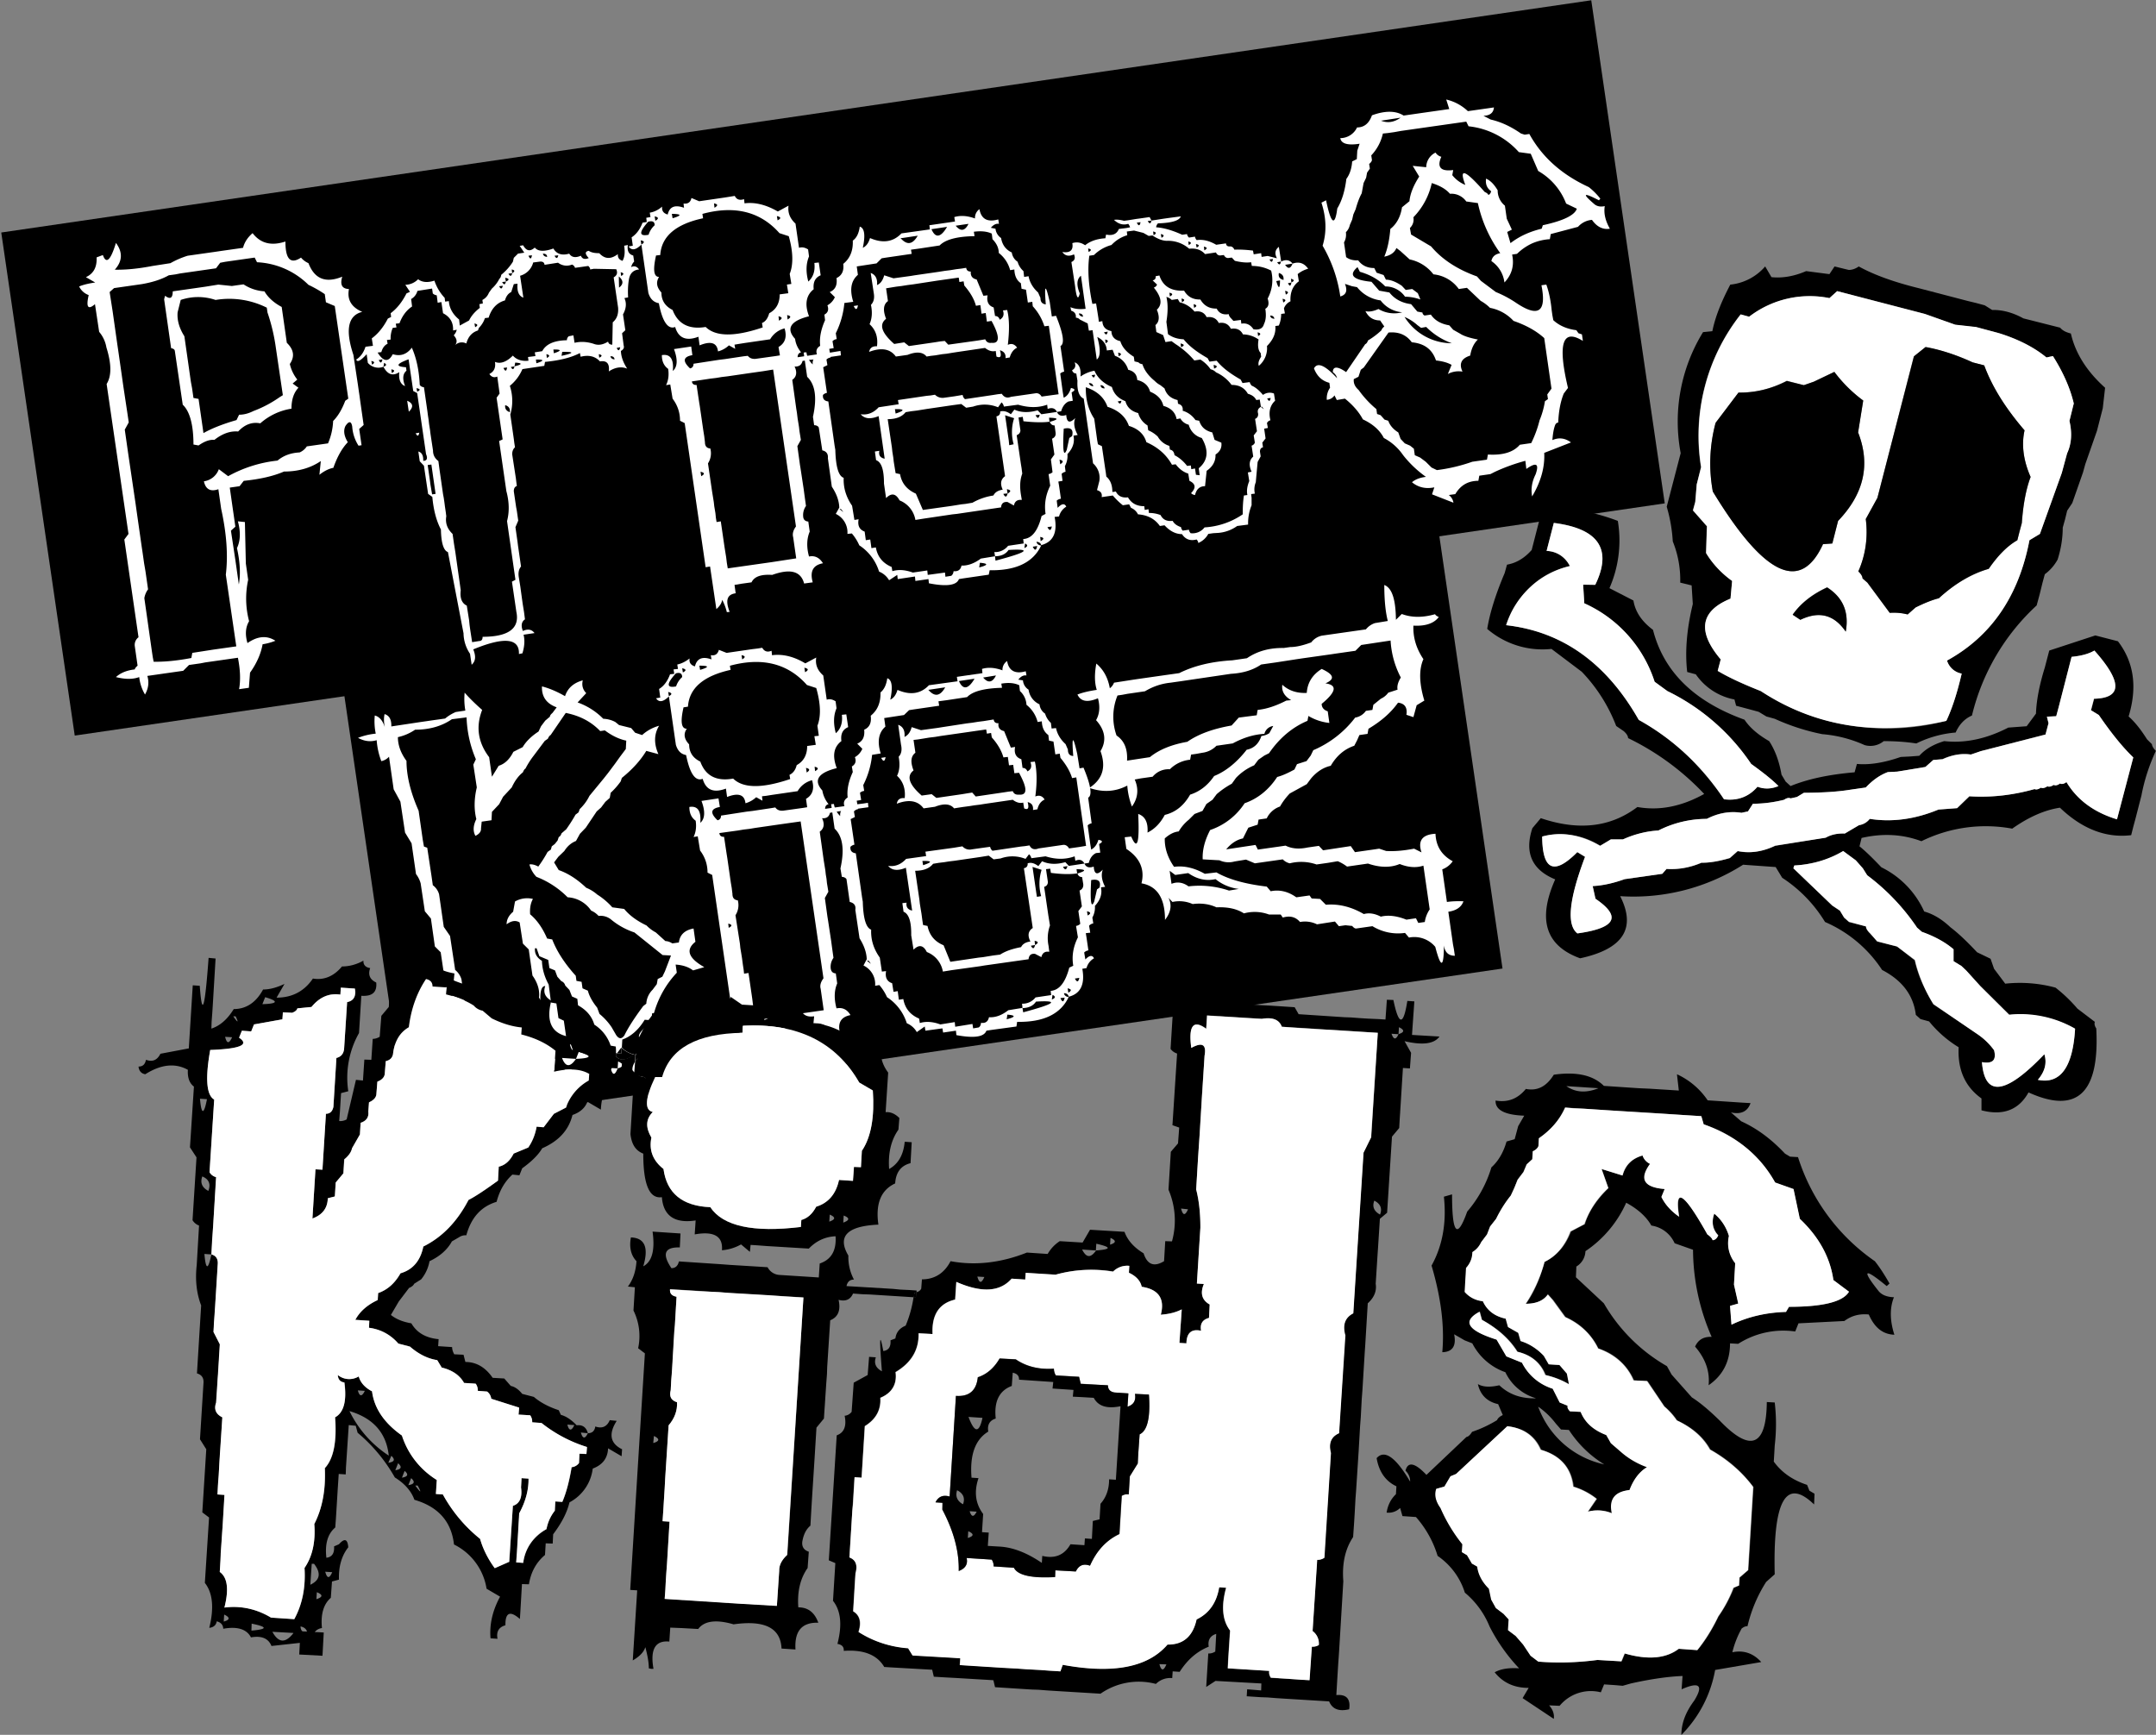 <svg xmlns="http://www.w3.org/2000/svg" width="973" height="783" viewBox="0 0 973 783">
  <rect x="0" y="0" width="973" height="783" fill="#808080" stroke="none"/>
  <g fill="none" fill-rule="evenodd" transform="translate(.52)">
    <polygon fill="#000" points="12.82 51.33 738 51.33 738 280.8 12.82 280.8" transform="rotate(-8.31 375.4 166.06)"/>
    <polygon fill="#000" points="165.59 263.98 664.98 263.98 664.98 474.33 165.59 474.33" transform="rotate(-8.31 415.28 369.15)"/>
    <path fill="#FFF" fill-rule="nonzero" d="M51.8 109.64c3.15 4.2 2.94 8.3-.53 12.08 4.84.11 10.51-.42 17.02-1.68l8.1-1.26a39.8 39.8 0 0 1 7.77-3.36l12.6-1.79 2.84-.42 9.57-1.36c.63-2.52 2.1-4.73 4.3-6.62 3.58 4.62 8.4 5.88 14.82 3.78 0 7.99 2.31 10.4 7.04 7.25.84 1.05 2 1.9 3.36 2.52 2.73 7.15 7.78 9.14 15.24 6.1-1.06 3.67-.11 5.46 3.04 5.57-.94 4.72 1.05 8.2 6 10.3-6.42 1.57-7.78 8.08-4 19.43l2 13.24.42 2.94.31 2.1.42 3.05.42 2.94 1.05 7.36-2 1.78 1.06 7.36-1.37.2 1.37-.2-1.37.2a18.07 18.07 0 0 1-2.84-8.6c-.42-2.53-1.47-2.64-3.04-.32-1.05 2.1-.63 4.62 1.05 7.35-2.52 2.63-4.73 6.41-6.52 11.56-2.1.42-4.2 1.47-6.3 3.15l.63-6.2c-4.62 3.15-10.2 4.73-16.6 4.73-4.84 2.1-10.93 3.47-18.18 4.2l-1.89 2.42-4.41.63 1.36 9.56.32 2.2.84 5.89-2 1.79 2 13.24.42 2.94.31 2.2.42 2.95.42 2.94c.85-4.73.53-10.2-.84-16.4 1.58-3.36 1.69-7.35.42-12.08l3.16.32.42 18.7.42 2.94.31 2.21.32 2.2a39.93 39.93 0 0 0 .42 18.7c-1.58 2.63-1.9 5.9-.74 9.88 4.52-3.15 8.72-3.57 12.61-1.05a26.27 26.27 0 0 1-5.78 1.58c-.73 4.1-2.52 8.4-5.67 12.82l-.53 6.83-4.41.63c.74-4.1.53-8.83-.53-14.19l-14.7 2.1-2.21.43-2.94.42-2.21.31-2.63 2.63-9.56 1.36-2.2.32-4.42.63c.84 2.84.53 5.57-1.05 8.4a19.54 19.54 0 0 1-2.62-7.88c-2.84 1.06-6.3 1.06-10.51 0 2.1-1.89 4.83-3.04 8.5-3.46.11-.53.53-1.05 1.27-1.68l-1.26-8.83a4.3 4.3 0 0 1 1.68-4l-6.4-44.12 1.88-2.52-9.87-67.67c2.3-3.67 2.2-9.14-.1-16.5a14.6 14.6 0 0 0-3.27-7.03l-1.89-12.5c-3.15 2.73-4.1 1.36-2.83-4.1a7.56 7.56 0 0 1-4.31-3.89c2-.84 4.41-1.37 7.25-1.79l-4.2-2.41c3.46-1.58 5.04-4.52 4.83-8.93l2.83-1.05c1.48 4.2 3.47 2.52 5.89-5.47zm47.07 8.93l-1.9 2.52-13.23 1.9-2.94.42-2.1.42-3.05.42c-3.36 1.89-7.36 3.15-12.19 3.99l-12.5 1.79-2 1.78 1.37 8.83.31 2.2 1.79 12.61.42 2.84 1.37 9.56.52 3.68.42 2.94 1.9 12.6.52 3.58-1.79 3.26 1.47 10.3 3.36 22.8.74 5.25 2.1 14.7.32 2.1.42 2.95.31 2.2.63 3.68.32 2.21.84 5.88a9.25 9.25 0 0 0-1.68 4l1.26 8.82.31 2.2 1.79 12.62.42 2.83.42 2.21c4.73.1 10.4-.42 17.02-1.68l.42-2.31 9.46-1.47 10.4-1.47-4.73-32.37c1.05-8.4.42-18.28-2.1-29.73l-1.26-8.83c-3.57 1.27-5.78 0-6.52-3.57a8.4 8.4 0 0 0 6.73-5.46l4.2 3.15a58.84 58.84 0 0 1 22.28-7.04c2.62-2.2 5.88-3.47 9.98-3.68a7.35 7.35 0 0 0 3.25-2.73l9.57-1.36a28.5 28.5 0 0 0 2.3-10.1c2.21-2.2 4-5.24 5.47-9.13l1.37-.95-6.1-41.81-3.99-1.69-.52-3.67a52.38 52.38 0 0 0-7.36-4.2 35.3 35.3 0 0 0-23.22-10.2l-1.05-2.1-13.34 1.9-2.1.41h-.11zM77.44 131.5l14.7-2.1 5.89-.95 6.1.63 2.2-.32 3.05-.42a19.46 19.46 0 0 0 9.45 3.16c1.58 2.73 4.2 5.14 7.78 7.04l1.89 13.23.42 2.95c3.15 3.04 3.68 6.2 1.36 9.56a17.5 17.5 0 0 0 3.37 7.04l-2.1 1.78 2.62 1.9c-2.1 2.2-3.15 5.35-3.15 9.45a27.65 27.65 0 0 0-14.08 6.62c-3.68-.74-7.04.53-9.98 3.68-3.68-.32-7.25 1.05-10.72 3.78-2.2-.21-4.62.74-7.14 2.52l-2.31-.42c0-8.93-1.68-15.02-4.84-17.97l-3.57-24.27c-.1-.73-.73-1.05-1.68-1.26l-3.15-22.06.42-1.58c2.41 1.79 3.47 1.05 3.47-2.1v.1zm3.57 3.99l-1.37 5.46c-.31 3.57.74 7.15 3.05 10.82l1.79 12.5.52 3.69.63 4.4.53 2.84.63 4.42 2.3.42 1.9 13.24.31 2.2c3.68-2.1 8.73-4.1 14.92-5.88l1.16-2.42c2.1 0 4.2-.52 6.51-1.68a52.72 52.72 0 0 0 11.88-6.3l1.36-.84-3.15-21.33c-.74-5.44-2-10.78-3.78-15.97l-.32-2.2a37.82 37.82 0 0 0-23.11-3.48 24.48 24.48 0 0 0-15.76 0v.1z"/>
    <path fill="#FFF" fill-rule="nonzero" d="M233.88 111l1.68-.3c1.47 2.62 3.16 2.93 5.26 1.04 1.47 1.79 4.3 1.9 8.4.42 1.47 2.53 3.89 3.26 7.15 2.32 1.05 1.68 2.83 2 5.25.94.63 1.47 1.79 1.79 3.57 1.05-1.78-1.89-1.78-2.94 0-3.26 1.26.84 2.84 1.06 4.73 1.06 2.52 2.73 5.25 2.83 8.4.42-.1 1.57.53 2.52 2.1 3.04 1.06-1.78 1.16-4.2.74-6.83l1.68-.31c-.42 2.62.42 4.2 2.42 4.73l.42 2.73a5.15 5.15 0 0 0-1.36 2.52c1.36-.74 2.62-.32 3.57 1.05-2.42.21-4 1.58-4.52 4.2-.42 2.2-.63 5.05-.42 8.4l-1.68.32c1.05 2.21.84 4.73-.63 7.36l1.05 7.14-1.47 1.37.73 5.57c.32.94-.1 1.78-1.26 2.41.1 2.63 1.05 5.26 2.84 7.99-2.63-1.05-5.46-.63-8.3 1.26.42-3.47-.84-5.04-4-4.52-2.1-2.31-5.04-3.05-8.71-2.1l-.32-1.68c-4 2.1-9.25 3.36-15.76 4l-.32 1.78-9.87 1.47a19.65 19.65 0 0 1-5.68 7.56 21.72 21.72 0 0 1 .21 12.93l1.58 11.03.21 1.68.32 2.1c-.84.74-1.26 1.79-1.26 3.15l1.68 10.93.2 1.68.22 1.68c-1.05.42-1.37 1.26-1.37 2.42l1.05 7.14.32 1.69.63 4.4-1.26 2.95.94 6.62.21 1.68 1.37 9.46c-1.05 1.26-1.37 2.94-.95 5.15l.63 3.88.53 3.9.52 3.77.63 3.9.42 3.25c-1.57 1.05-1.89 2.83-.94 5.25 2.2-1.05 4-.73 5.25.95l-4.94.73c.63 2.52.42 5.36-.52 8.4l-1.58.32c.32-7.14-6.62-7.88-20.6-2.1 1.27 3.15 1.06 5.36-.73 6.94l-.73-4.94a16.92 16.92 0 0 1-2.94-9.25l-7.04-36.67c-1.9-.63-3.05-3.99-3.16-10.19-2.1-4-3.36-8.93-3.88-14.7l-1.9-1.37-1.89-12.72-1.89-2-.63-4.4c1.58.41 2.31 1.88 2.2 4.2 1.69 0 2.11-1.05 1.27-3.05l-4-27.53-1.78-.94-2.1-14.3c-5.67 2.1-5.99 3.26-1.16 3.58l.21 1.57c-1.68 1.37-1.89 3.68-.63 6.94-2.1-.84-2.94-2.94-2.62-6.3-2.84 1.89-5.26 1.15-7.15-2.42a6.3 6.3 0 0 1-7.04-1.79l-.52-3.89c-2.73 2.95-4.2 3.79-4.73 2.42 1.9-1.15 3.36-3.15 4.2-5.78l3.36-.42-.52-3.36c2.84-2.1 5.25-5.04 7.25-8.93l1.47-.74-.21-1.68c2.84-2.1 5.25-5.15 7.14-8.93l1.58-.73-2.1-3.16a8.4 8.4 0 0 0 5.78-2.52c1.89 1.47 4.41 1.58 7.35.63.96 2.9 2.54 5.55 4.63 7.78l.2 1.68 1.69-.21c.2 3.15 1.78 5.99 4.62 8.3l.31 2.73 4.2-2.31c.95-2 2.53-3.89 4.84-5.67l-.2-1.68 1.57-.32-.21-1.58a6.1 6.1 0 0 0 2.94-3.25l1.36-1.9a14.82 14.82 0 0 0 3.37-4.4c.42-.32.73-.95.84-1.8a24.84 24.84 0 0 0 5.25-5.88l.42-1.78 1.9-1.9 2.83-.42-2.1-3.15-.1.1zm-66.82 51.91l.31 1.68c1.37-.84 1.26-1.36-.31-1.68zm73.02-44.34a8.4 8.4 0 0 1-5.88 5.89l1.47 9.87c-2.1-.73-2.94-2.94-2.63-6.3l-1.68.2-1.16 3.58c-1.36.63-2.3 1.9-2.83 3.78-3.68 1.05-6.1 3.68-7.36 7.78l-1.68.2a11.26 11.26 0 0 1-2.73 4.42l-.42 1.16c-2.63.84-4.41 2.73-5.25 5.88a4.33 4.33 0 0 0-5.05.74c1.05-1.37.84-2.84-.63-4.42a5.81 5.81 0 0 0 1.37-2.52l-1.68.32c.2-3.47-1.26-6.1-4.52-7.78l-.74-5.04-1.68.31-.42-3.36a3.15 3.15 0 0 1-1.78-.84l-.32-2.2-6.62 1.05a5.88 5.88 0 0 1-2.83 3.67l.42 3.37c-2.53 1.68-4.42 4.2-5.68 7.56l-1.68.21.32 1.68-1.68.21a11.47 11.47 0 0 0-.95 5.26l-1.68.2.31 1.69c-1.36.63-2.3 1.89-2.83 3.78l-1.68.2c2.62 4.21 4.93 4.42 6.83.74 3.46 1.06 6.3.11 8.61-2.94 2.1 4.73 3.26 10.3 3.57 16.81.42.63 1.05.95 1.9 1.05l1.57 10.93.21 1.68.32 2.1.2 1.79.43 2.73.2 1.68 1.16 7.67c0 1.9.74 3.47 2.42 4.73l.52 3.89 1.58 11.03.32 1.68.31 2.1.21 1.68.42 2.84.21 1.68c-.52 3.05.42 5.68 2.84 7.99l.63 4.41.63 3.89 2.42 17.12c-.43 3.58.52 5.89 2.73 6.94l1.05 6.62.2 2.1.32 2.31.84 5.46 3.26-.52c1.05 0 1.47-.74 1.47-1.9 11.66 0 16.81-3.77 15.24-11.23l-2-13.66 1.58-.84-3.79-26.48c1.05-4 1.05-8.51-.31-13.55l-3.26-22.6 1.58-.73-2.73-18.8 1.36-1.9-1.05-7.67c-1.47.63-2.63.21-3.57-1.15 2.1-1.06 2.94-2.84 2.52-5.47 2.52 1.05 5.25 0 8.09-2.83 1.68 1.89 4.1 2.62 7.04 2.3l-.21-1.67 3.36-.42-.31-1.69 3.36-.52c1.68-3.15 5.25-4.83 11.14-4.94 0-.73.31-1.37.84-1.79l2.1-.42.52 3.37c2.63-.63 5.47-.53 8.51.42 2.1.84 4.2.52 6.62-.95.21.95.84 1.37 1.9 1.37l.2-10.09c1.9-1.58 2.63-3.78 2.42-6.62l-2-13.66c1.48-.84 1.9-2 1.16-3.68l-10.09-.2-1.68.31c0-.63-.31-1.05-.84-1.58l-5.99.84a2.31 2.31 0 0 0-1.36-1.47 6.3 6.3 0 0 1-6.3-.84l-6.1.95c-.1-1.05-.74-1.47-1.9-1.47l-3.25.42v.1zm-69.66 43.92c.74 1.58 1.26 1.47 1.68-.31l-1.68.31zm2.42 1.26l-.32 1.79c1.47-.53 1.58-1.05.32-1.79zm3.25 2.94l.21 1.69c1.48-.85 1.37-1.37-.2-1.69zm7.15 14.19c2.73 1.15 2.94 2.84.73 4.94l-.73-4.94zm3.78 14.7l1.68-.3c-.31 1.67-.84 1.78-1.68.2v.1zm.42-20.38l.32 1.58c1.57-.73 1.47-1.26-.32-1.58zm5.05 34.68l1.05 7.25.2 1.57.74 4.42 1.58-.21-1.9-13.24-1.67.2zM213.6 146l.32 1.68c1.37-.74 1.26-1.37-.32-1.68zm11.14-16.82c.74 1.37 1.26 1.37 1.68-.2l-1.68.2zm1.37-1.89c.73 1.37 1.36 1.37 1.68-.2l-1.68.2zm.63 38.88c.73 1.57 1.36 1.47 1.57-.32l-1.57.21v.1zm.73 16.7c-.2 1.58.53 2.63 2.1 3.16.21-1.68-.52-2.73-2.1-3.16zm0-57.47l.32 1.68c1.68-.73 1.57-1.36-.21-1.68h-.1zm1.47-1.89c.74 1.37 1.37 1.26 1.69-.2l-1.69.2zm1.05 42.03c.74 1.47 1.37 1.36 1.69-.21l-1.69.31v-.1zm.43-43.92l.2 1.68c1.37-.84 1.27-1.36-.2-1.68zm1.57 42.03l-.31 1.68c3.57-.84 3.67-1.47.31-1.68zm5.99-48.23c.74 1.68 1.26 1.58 1.58-.2l-1.69.2h.11zm3.36 46.86l.21 1.68c3.68-1.15 3.57-1.78-.2-1.68zm3.15-47.8c.21.94.84 1.36 1.9 1.47 0-1.05-.74-1.47-1.9-1.47zm1.58 45.38l.21 1.69c1.47-.74 1.37-1.37-.21-1.69zm3.15-2.1l.21 1.68c3.57-1.15 3.57-1.78-.31-1.68h.1zm.53-42.34c.73 1.37 1.36 1.37 1.68-.2l-1.68.2zm3.46 43.4l-.31 1.78c5.78-1.26 5.88-1.9.31-1.79zm16.5 1.04l.21 1.58c1.47-.73 1.37-1.26-.2-1.58zm5.25.95c.21.84.84 1.37 1.9 1.37-.21-1.05-.85-1.47-1.9-1.37zm2.84-3.78c.63 1.47 1.26 1.36 1.58-.32l-1.58.32zm.95-32.26l.1 5.05c2.1-1.58 2-3.26-.1-5.05zm.84-1.89l.2 1.68c1.37-.73 1.37-1.36-.2-1.68z"/>
    <path fill="#FFF" fill-rule="nonzero" d="M311.53 89.36l3.47 1.47 11.55-1.68 2.63-.42 1.9-.31c.83 1.68 2.2 2.1 4.2 1.47l.2 1.89c4.73-.63 9.77.63 15.03 3.68l4.83-2.63c-.42 3.15.63 5.78 3.15 8.1l1.58 10.92c1.26-.42 2.63-.21 4.1.73l.42 3.16c-1.37 3.25-1.47 7.04-.32 11.34 2.2-2 3.15-4.72 2.73-8.4l2-.21.84 5.78c-2.52 1.05-3.47 3.15-3.15 6.3-3.36 2.63-4.2 6.73-2.1 12.19-8.4 2.1-10.5 5.57-6.3 10.19.3 2.31 1.25 4.3 2.73 6.1-1.06.2-1.58 1.04-1.58 2.2l12.82-1.9 2-.2 2.52-.42 2-.32.2 2-12.82 1.9-2 .2-2.51.42c-.42 1.79-1.58 2.63-3.58 2.52 1.26 2.63.84 4.73-1.05 6l1.79 12.92.31 1.89.32 2.62.31 1.9.32 2 .21 1.88.31 1.9.32 1.99-1.58 2.84 1.16 8.4.31 1.9 1.37 9.03.42 3.15.63 4.52a7.04 7.04 0 0 0-1.26 4.83c.1 1.37.95 2.1 2.31 2.2l.63 4.53c-1.36 3.25-1.47 7.04-.31 11.24 2.62-.53 4.73.52 6.3 3.05-4.52.84-5.99 3.67-4.62 8.61l-3.89.53c-1.47-5.57-6.2-6.83-14.4-3.89-5.04-.32-8.08.74-9.34 3.36l-4.52.63-3.15.53.52 3.78c-3.89.53-4.73 3.15-2.73 8.4h-.63.63l-1.26.11h.63-.63a23.12 23.12 0 0 0-2.1-5.57c-.21 1.47-1.05 2.84-2.63 4.2l-2.84-19.22-2 .31-9.45-65.03-2.1-1.06c0-3.57-1.05-6.93-3.36-9.98l-1.05-6.4-1.9.3c1.06-2.1 1.37-4.61.95-7.35-1.89-1.36-2.84-3.36-2.84-6.2 3.79-.63 5.47 1.8 4.94 7.15 2.1-1.79 2.31-5.04.53-9.88l7.77-1.15.53 3.89c-4.2.73-4.52 2.73-1.05 5.98 1.05-.2 1.57-.94 1.57-2.1l11.56-1.78 2.63-.32 8.4-1.26 1.9-.21c.83 1.05 2 1.47 3.46 1.37l9.04-1.26 2-.32-.64-3.78c2.95-1.68 3.9-4.52 2.74-8.4a10.5 10.5 0 0 0-6.52 4.93l-11.56 1.68-2.62.42-1.9.32.32 1.89-2.84-1.58a11.22 11.22 0 0 1-4.93 2.73c-.42-3.88-3.16-4.83-8.3-2.73l-.53-3.89c-5.46 2.1-9.04.64-10.5-4.4-3.16 1.25-5.79-2.32-7.36-10.73-2.31-.42-3.89-1.89-4.73-4.62l-3.15-21.85c-2.52 2.52-4.41 2.83-5.78.84l1.9-.32-.53-3.78c2.1-1.37 3.78-3.57 4.93-6.62l1.9-.31-.22-1.9 1.9-.31-.32-2c2-.31 3.89-1.26 5.57-2.73-.21 1.9.63 3.05 2.52 3.57.84-3.57 3.26-4.51 7.36-3.04l-.21-1.9c1.89.22 3.15-.52 3.57-2.52zm-22.9 19.13l.3 1.89c1.58-.95 1.48-1.58-.3-1.9zm3.36-8.4c-4.2 4.72-4.2 6.72.2 5.87a9.46 9.46 0 0 1 2.74-4.3c0-1.68-1.05-2.1-2.94-1.58zm24.48-3.58l.31 2c-12.3 2.62-18.8 8.19-19.33 16.6l-1.9.2c-1.46 6.52-1.04 9.67 1.37 9.67-1.47 2.31-1.15 4.63 1.05 7.04 0 3.57 1.69 6.2 5.05 7.88 2.41 6.3 7.35 8.93 14.92 7.67 4.51 4.41 13.03 4.52 25.74.21l-.32-2c1.58-.62 2.63-2.1 3.26-4.4 3.15-1.69 4.73-4.53 4.73-8.52l3.89-.52-.63-3.9 2-.3-.74-4.52c1.68-4.2 1.57-9.99-.42-17.02l-4.2-1.37c-8.62-9.77-20.28-12.6-34.68-8.72h-.1zm-21.54 1.15l.31 2c1.58-.95 1.58-1.58-.31-2zm7.77-1.05l.32 1.9c4.2-1.27 4.2-1.9-.32-2v.1zm9.04 75.55c.1 1.05.84 1.68 2.1 1.57l1.16 7.78.31 1.89 1.58 10.93.42 2.62.31 2.63c0 1.68.74 2.73 2.42 2.84a8.4 8.4 0 0 1-1.05 6.72l1.89 12.93.31 1.89.42 2.62.21 1.9.53 3.15.21 2.1.32 1.89 1.89-.32 1.68 11.56.42 2.63.31 1.89.32 2.63.42 2.52 19.96-2.84 10.93-1.68-1.37-9.56c-.42-1.47 0-3.15 1.26-4.83l-10.3-70.82-4.51.73-5.25.74-10.83 1.58-2.62.31-2.52.42-2.63.32-8.4 1.26h.1zm3.89 40.76l.31 2c1.68-.94 1.58-1.58-.31-2zm6.09-121.14l.21 2c1.68-1.05 1.58-1.58-.21-2zm28.37 5.78l.31 1.89c1.68-.84 1.58-1.47-.2-1.9h-.11zm.73 45.18l.21 2c1.68-.95 1.58-1.58-.2-2zm3.9-.53l.2 2c1.68-1.05 1.58-1.58-.2-2z"/>
    <path fill="#FFF" fill-rule="nonzero" d="M387.5 102.29c2.1.63 2.62 3.78 1.36 9.56 1.57-.74 2.62-2.2 3.26-4.41 5.77 2.52 10.5 1.78 14.18-2.1l12.82-1.8-.21-1.88 11.56-1.68-.32-2c2.84-.84 5.88-.63 9.35.63a4.73 4.73 0 0 1 2-4.2c.84 4.52 3.67 5.99 8.5 4.62l.32 2c-1.36-.21-2.52.42-3.67 1.78l2.1.42a5.76 5.76 0 0 0 2.52 4.2c.52 3.05 2.1 5.26 4.83 6.52a6 6 0 0 0 2.63 4.2 8.72 8.72 0 0 0 2.63 4.2l.31 2.63 2-.31c.52 2.83 2 5.25 4.3 7.35l1.06 2.42c0 1.78.73 2.73 2.41 2.94-.73-9.14-.1-9.46 1.79-1.05l.94 6.51 1.9-.31c3.25 8.09 3.99 12.6 2 13.66l1.67 11.55c-.66.12-1.28.4-1.78.85l1.15 8.4.42 2.52c1.58-.73 2.63-2.2 3.26-4.41 2 .42 2.1 1.05.31 2l.53 3.78-1.9.31c-1.57.74-2.72 2.21-3.35 4.42l-1.9.31c.74 1.68 2.1 2.1 4.2 1.37.22 3.46 1.58 3.89 4.1 1.36-.94 2.1-.52 4.73 1.06 7.67l-1.9.32c.64 2.94-.31 5.78-2.73 8.3.18 1.9-.23 3.8-1.15 5.46l.31 2.52c-.67.14-1.3.46-1.78.95l.42 3.15-1.9.32.32 1.89.84 5.88c-.7.08-1.36.37-1.89.84l.42 3.26c1.9-2 3.15-2.1 3.89-.53a7.14 7.14 0 0 0-3.26 4.42l-2 .2c1.37 7.05-.63 11.25-5.98 12.72-3.58 7.78-11.35 11.56-23.33 11.35l-.42 2-11.56 1.68-1.89.31c-1.05 2.84-5.57 3.47-13.55 1.9l-.21-1.9-5.89.84-.2-2-7.78 1.16-.21-1.89-3.68 2.42a9.25 9.25 0 0 0-4.52-3.9 21.85 21.85 0 0 0-8.93-11.86 21.43 21.43 0 0 0-3.36-5.36l-2 .2c.29-3.8-1.8-7.39-5.25-9.03l1.58-2.84c-.1-3.15-1.26-6.3-3.37-9.45l-1.78-12.82c.2-1.9-.63-3.15-2.52-3.57l-1.58-10.3c-.31-.63-1.05-1.05-2.1-1.05l-.53-3.78c1.9-8.62 1.05-14.6-2.62-18.07l-1.58-10.93h.63-.63l1.26-.21-.63.1h.63a8.96 8.96 0 0 0 2.84 5.47 4.18 4.18 0 0 1 2-4.2c-.74-1.9-.22-3.26 1.36-4.2-.42-3.47.32-7.36 2.2-11.57l-.3-2.52c1.57-.84 2.1-2.2 1.36-4.2a7.66 7.66 0 0 0 3.36-3.68l-2.31-2.3c2.52-1.06 3.47-3.16 3.05-6.31 2.41-1.16 3.46-3.26 3.04-6.41 3.05-2.42 4.52-6 4.31-10.5 1.79-1.27 2.73-3.37 3.15-6.31zm51.48 2.3l.31 2c-7.98.11-13.24 1.58-15.76 4.2l-9.04 1.37-3.88.53.31 1.89-11.55 1.68-2 .32-2.31 2.3-8.93 1.37.52 3.79c-3.15 2.73-3.78 6.72-2.1 12.18l-4 .53a38.88 38.88 0 0 1-3.88 13.66l.42 2.63c-.72.1-1.38.43-1.9.94l.53 3.15-2 .32.64 3.89c-.72.1-1.38.42-1.9.94l.43 2.52-1.9.95 1.69 11.56c-.68.12-1.3.45-1.79.94-.2 1.79.63 2.73 2.42 2.94l2.83 19.97.32 1.89c.21 7.67 1.47 11.87 3.78 12.6-.2 4.42 1.05 8.62 3.79 12.61l1.05 6.41 1.89-.31c-.53 2.94.42 4.73 2.73 5.57l.52 3.88 2-.31.53 3.89 2-.32c.73 4.2 3.14 7.15 7.14 8.83l.31 1.89c2.73-.84 5.78-.63 9.25.63l6.51-.95.21 2 7.78-1.05.2 1.89 2.63-.42c.53-.42.95-1.05 1.05-2.1 1.9.2 3.16-.53 3.58-2.52 2.94.1 5.88-1.05 8.72-3.16l6.4-1.05-.3-1.89c2.4.13 4.71-.93 6.2-2.83l7.03-1.05-.21-2c3.89-.21 6.62-3.68 8.3-10.4l1.79-.95c-.63-4.3 0-8.5 2.1-12.71l-.74-5.25c.67-.1 1.29-.4 1.79-.85l-.74-5.77 1.58-2.21-1.05-7.15c1.26-.52 1.79-1.47 1.57-2.83l-.42-3.15c-1.05 0-1.78-.53-2.2-1.69-3.15.42-7.04.32-11.87-.2l-.32-2-1.9.31.85 5.78c0 1.05-.63 1.79-1.68 2.2l1.89 12.93.31 1.9.32 2.51c-1.05 2.84-1.16 5.89-.63 9.36l.42 2.52c-1.9-.21-3.15.52-3.57 2.52l-2.84-1.58c-1.79-.2-2.84.63-2.94 2.42l-19.96 2.94-2 .21-12.82 1.9-1.89.3-2 .32a11.56 11.56 0 0 0-7.14-8.82c-1.68-3.15-3.68-3.47-6.1-1.05l-.94-6.52c0-6.1-1.05-9.66-3.57-10.6l-.53-3.9 2-.31c-.42 2 .42 3.15 2.41 3.57L396 187.81c-3.67 1.47-6.3 1.26-8.09-.84 3.15.42 5.78-.63 8.1-3.15l9.03-1.37-.32-1.89 12.82-1.89 2-.2 1.89-.32a4.82 4.82 0 0 0 4.2 1.36l4.52-.63 3.78-.63c.1.74.42 1.37 1.05 1.9l12.82-1.9 1.9-.31 1.88-.21c1.05 1.57 2.32 2.1 4.2 1.36l10.93-1.57c1.05-.21 2.1.2 2.84 1.47l4.52-.63 3.15-.42-4.41-30.9-2 .22a24.17 24.17 0 0 0-5.25-9.04l-.21-2-2 .32-.84-5.78-2-.42-.31-2.52c-1.9-1.26-2.84-3.36-2.94-6.2l-1.9.32a14.5 14.5 0 0 0-5.14-7.78c0-2.31-1.05-4.41-2.84-6.2l-.31-2.52c-2.21-1.05-4.94-1.26-8.1-.84zm-60.63 125.15h.63-.63c2 1.68 2.1 1.68.63 0h-.63zm6.41-91.62l1.9-.32c-.32 2.1-1.06 2.2-1.9.32zm7.67-14.92c2.1.73 3.15 2.62 2.84 5.46 1.57-.63 2.62-2.1 3.25-4.41l4.2 1.36 7.68-1.05 1.89-.31 10.93-1.58 2.62-.42 2.52-.31 2.63-.43 2.52-.31 2-.32c.2 1.16.84 1.69 2.1 1.69-.21 1.89.63 3.15 2.63 3.57l3.04 7.35 1.9-.2c-.53 2.83.42 4.72 2.73 5.46l.63 3.88c1.05 0 1.78.53 2.1 1.68 1.68-.94 2.1-2.3 1.47-4.2l1.9-.2c1.04 4.09 1.04 9.34.3 15.75 1.69-.84 3.05-.31 4.2 1.26-1.57.74-2.72 2.2-3.35 4.42l-1.9.31c.22-1.79-.63-3.05-2.52-3.57.84 2.73.32 3.68-1.57 2.84l-.32-2.53c-1.47.42-3.15 0-4.83-1.36l-12.82 1.89-2 .31-2.52.42-2 .21-3.15.53-1.89.21-2 .32c-1.67-2.1-4.62-2.32-8.6-.74l-5.26.74c-2.52-3.47-6.52-4.2-12.08-2.1.42-1.9 1.57-2.63 3.57-2.53.52-4.2-.63-7.46-3.36-9.98 1.05-2.31 1.36-5.25.63-8.72 1.26-1.26 1.68-3.05 1.26-5.36l-1.37-9.03zm6.94 6.93l.84 5.78c-2.1 1.47-2.32 4.2-.84 7.98-3.26 2.53-2.1 6.3 3.67 11.35l4.52-.73 2.1 1.68 11.56-1.68 2.63-.42 2-.21 1.57 1.68 12.82-1.79 2-.31 1.88-.32c.53 1.26 1.48 1.79 2.84 1.58 3.78.42 3.78-2.95 0-9.88l-2.1.32-.53-3.9-1.89.32-.52-3.88-2 .31c-.84-3.15-2.63-6.1-5.25-9.14l-.32-1.9-1.89.32-.31-2-4.52.64-5.15.73-10.93 1.68-2.52.32-2.63.42-2.52.31-2.62.43-1.9.31zm8.82 55.9c-1.68 2.1-4.3 3.15-8.09 3.15L402 202l.2 1.89.42 2.63.21 1.89.53 3.25.31 1.9 2 .42c.73 4.2 3.15 7.03 7.14 8.82l3.16 7.36 12.81-1.8 1.9-.3 2.62-.43 1.9-.2 3.15-.53a26.98 26.98 0 0 1 9.45-3.26c.74-1.47 2.1-2.31 4.2-2.63-1.26-2.73-.84-4.72 1.06-6.09l-3.9-27c1.16-.21 1.8-.95 1.69-2.2 1.57-.43 3.15 0 4.83 1.25l1.58-2.1c2.94 1.37 6.51 1.47 10.5.32l1.69 1.78 7.04-1.05c-.85-1.68-2.21-2.1-4.2-1.36l-.22-1.9c-4.1 1.48-8.4 1.37-13.13 0l-6.41.85c-.13-.73-.5-1.4-1.05-1.9l-1.58 2.21a15.76 15.76 0 0 0-11.24-.31l-3.15.52-2.2-1.68-3.9.52-11.55 1.69-2.63.42-1.9.31-2.62.32-2.52.42zm-4.83-1.37l.31 2c4.2-1.37 4.2-2.1-.31-2zm2.52-77.22h.73-.73c2.94 3.36 5.46 2.94 7.77-1.06l-7.04 1.06h-.73zm13.97-4c1.79 4.2 4.2 3.79 7.04-1.05l-7.04 1.05zm10.93-1.57c2.2 2.73 4.2 2.41 5.78-.84l-5.78.84zM441.71 254l-.32 2.1c4.1-1.05 4.2-1.79.32-2.1zm12.92-5.78c-1.26 1.89-3.36 2.83-6.1 2.83l.22 2c14.7-3.89 16.6-5.46 5.88-4.83zM452.32 223c.84 1.58 1.47 1.47 1.9-.31l-1.9.2v.11zm.74-35.72l1.68 11.56.2 2.1 2-.42a20.47 20.47 0 0 1 .21-11.77l-4.2-1.37.1-.1zm.84 33.51l.31 2c1.68-1.05 1.58-1.58-.31-2zm8.2 24.49l-.32 2.1c1.57-.74 1.68-1.37.31-2.1zm3.46 1.47c.94 1.89 1.57 1.78 2-.32l-2 .32zm1.26-59.37c.84 1.68 1.47 1.58 1.89-.2l-1.9.2zm.42 57.16c.2 1.05 1.05 1.58 2.2 1.68-.2-1.05-1.04-1.68-2.2-1.68zm1.68-2.2l.21 1.88c1.68-.94 1.58-1.57-.21-1.89zm3.26-4.42c.94 1.79 1.57 1.68 2-.31l-2 .31zm.73-49.38l.21 1.89c4.31-1.16 4.2-1.79-.2-1.9zm4.73 18.91l.32 2.1c1.57-1.05 1.47-1.68-.32-2.1zm1.9-13.97c-.53 9.77-.11 13.03 1.36 9.56l1.15-5.36 1.26-.84c.74-2.94-.52-4.1-3.78-3.36zm22.69-94.25c1.47-.21 2.94 0 4.51.42l1.69-.21 3.88-.63 1.58-.21 4.41-.63.84 1.58 5.47-.85 2.2-.31 5.57-.74c-.63 1.9-4 2.95-10.3 3.16-.48.47-.78 1.1-.84 1.78 3.47.21 7.36 1.37 11.77 3.36l2.2-.31c0 .52.32 1.05.85 1.58l2.73-.42c0 .52.32 1.05.74 1.57 2.83-.42 5.78.32 8.82 2.1l4.41-.63c.11 1.05.74 1.47 1.9 1.37.84 0 1.47.52 1.89 1.47 2.1-.1 5.04 0 8.4.42l.32 1.68 3.36-.52.21 1.68 2.73-.42 4.2 1.05c-1.15-2.1-.84-3.9.85-5.15l1.05 6.62c2.1-1.05 3.88-.74 5.14.94 2.95-1.05 5.26-.2 7.04 2.31a12.66 12.66 0 0 0-4.72 2.42l.52 3.26c-2.73 2-4 5.04-3.78 9.03a5.67 5.67 0 0 0-2.94 3.16l.42 2.3-1.68.22c0 1.78-.32 3.57-1.05 5.25l-1.58.21c.31 3.36-1.05 6.3-3.78 9.04a10.3 10.3 0 0 1-3.68 8.93c-.42-1.16 0-2.52 1.05-4.1l-.21-1.68c-1.05-1.05-1.47-3.15-.95-6.1a12.4 12.4 0 0 0-7.04-2.3c-1.05-2.1-2.83-2.95-5.46-2.53-1.05-2.1-2.84-3.04-5.46-2.62-1.05-2.1-2.84-2.95-5.47-2.63-1.05-2.1-2.83-2.94-5.46-2.52a12.6 12.6 0 0 0-6.72-4.2l-.84-1.48-2.74.42a5.15 5.15 0 0 0-2.41-1.36c.73 3.04.73 6.72 0 11.24l.73 5.57c2 1.47 4.31 2.2 7.04 2.31 2.52 3.15 6.2 5.88 10.82 8.51l.85 1.58 3.25-.42c2.52 3.15 6.2 5.88 10.82 8.5l.84 1.58 3.26-.42c.1.53.42 1.05.84 1.58 1.79.73 3.47 2.2 5.15 4.2a5.16 5.16 0 0 1 4.94-.63l.52 3.26c-2.3 2.1-3.04 5.15-2.1 8.82-.69.16-1.27.63-1.57 1.27l.42 2.2-1.68.32.63 4.41-1.47 1.9.31 2.1c-.94.2-1.37.83-1.37 1.99l.32 2.1-1.37 2.52-.63 6.83-.2 2.31a8.62 8.62 0 0 0-.43 5.15l-1.68.21.21 1.68v3.36a21.56 21.56 0 0 0-1.57 8.72l-4.94.64a16.81 16.81 0 0 1-9.14 3.15l-1.68.1-2.21.32a9.14 9.14 0 0 1-4.52 4.1c0-.53-.31-1.06-.73-1.58-2.84.73-5.05 0-6.62-2.42-2.84 0-5.47-1.36-7.88-3.99l-2.1.32c-2.21-3.16-5.47-4.94-9.88-5.26a6.1 6.1 0 0 0-3.15-2.94l-.84-1.58-2.84.42a30.47 30.47 0 0 1-4.52-4.4l-5.04.73c.31-1.68-.42-2.63-2.1-3.16l1.05-4.1c.5-2.97-.58-5.99-2.84-7.98l-4.2-29.2c-2.1-.95-3.05-3.58-2.84-8.1l-.52-3.25c-.95 0-1.58-.53-1.9-1.48 1.37-.73 1.8-1.89 1.16-3.57 2.1.84 2.94 3.05 2.63 6.41a16.54 16.54 0 0 1 6.3-2.63c1.47 3.37 4.2 5.78 7.88 7.36.84 3.05 2.84 5.15 6.1 6.4.73 2.74 2.62 4.53 5.77 5.37a9.32 9.32 0 0 0 4.2 5.57l.32 2.2a13.8 13.8 0 0 1 4.31 2.84 8.98 8.98 0 0 0 5.25 4.2l.21 1.68c1.26.21 1.9 1.05 2.1 2.52 1.9.95 3.9 2.53 5.68 4.84l1.68-.21.21 1.68 1.68-.32.42 2.84 1.68.21-.42-3.15c4.2-3.47 4.62-8.1 1.37-13.66a8.4 8.4 0 0 1-5.89-5.99 5.88 5.88 0 0 1-3.78-2.84l-1.68.32c-.63-3.15-2.63-5.04-5.99-5.99-.63-2.84-2.63-5.04-5.99-6.4-.73-2.74-2.73-4.53-5.78-5.26-.2-2.52-1.47-4-4.1-4.63a9.46 9.46 0 0 0-5.98-6.3l-1.05-2.73-2.63.31c-.1-2.62-1.58-4.72-4.3-6.09 1.57 5.57 1.46 8.93-.22 10.2l-1.89-13.25-1.68.21-.53-3.25-3.57-1.79c-.42-.53-1.05-.74-1.78-.84.2-1.58-.53-2.63-2.1-3.15l-.32-1.58c1.89.84 4.2 1.05 6.83.74l-2.1-14.92c-1.9 1.47-2.1 4.2-.53 7.98-.73 3.15-1.47 2.1-2.1-3.15L483 118.26c1.47-.63 1.9-1.79 1.16-3.47-2.21 1.05-4 .74-5.26-1.05 3.57.53 5.05-.84 4.52-4 1.9-.62 3.78-.41 5.78.95 2.31-1.89 5.46-2.94 9.14-3.15l.31-1.68c2.84.63 4.84-.21 5.78-2.52l3.37-.42 1.68-.32a3.86 3.86 0 0 0-.84-1.57c-2.42.73-4.52 0-6.41-1.79zm-15.87 42.24c.21.94.84 1.36 1.9 1.47-.11-1.05-.74-1.47-1.9-1.47zm21.65-36.99l.2 1.68c-2.52.74-4.93 2.1-7.14 4.42-2.97.8-5.69 2.36-7.88 4.52l-2.1.31c-.84 5.99-.42 13.24 1.37 21.75l1.68-.21 1.05 6.62.2 1.68 1.58-.31c.1 2.52 1.47 3.99 4.1 4.51 0 2.42 1.47 4 4 4.52.83 2.73 2.83 5.04 6.09 7.04l.31 2.1 1.79.42c.31.42.94.74 1.79.84.84 2.73 2.73 5.26 5.56 7.57.73.76 1.59 1.4 2.53 1.89l1.89 1.47c.84 2.73 2.73 4.52 5.88 5.25l.21 1.68c1.58.42 2.31 1.37 2.1 3.16 2.2.63 4.2 2 5.78 4.2l1.68.31c.84 2.74 2.73 4.52 5.89 5.26l1.05 3.36 3.04 1.26c.32 2.2-.52 4-2.62 5.36.1 3.05-1.26 5.46-4 7.35l-.73 6.94c-2.42 0-3.89 1.36-4.52 4a3.05 3.05 0 0 1-1.79-.85c2.32-2.42 2.1-4.2-.73-5.57l-.53-3.26c-2.1-.63-4.1-2.1-5.67-4.2l-1.68.21c-2.52-4.52-6.3-7.88-11.56-10.19-1.05-3.68-3.78-6.1-7.88-7.35-1.47-4.2-4.73-7.04-9.66-8.62-1.48-4.2-4.73-7.14-9.78-8.83-.1 5.36 1.05 10.1 3.79 14.19l1.36 9.88.32 1.68 1.78.84 1.47 9.98.32 2.1.21 1.68c1.79 1.47 2.73 3.78 2.73 6.94l1.58-.21c1.05 2.1 2.83 2.94 5.46 2.62 1.58 2.73 4 4 7.36 4l.2 1.68 1.69-.32.2 1.68c1.9 0 3.58.32 5.26.95 1.05 2.1 2.84 2.94 5.46 2.62.63 1.26 1.9 2.21 3.79 2.84 0 .53.31 1.05.73 1.58l2.84-.42c0 .52.31 1.05.73 1.57a6.83 6.83 0 0 0 6.3-2.62 34.04 34.04 0 0 0 17.24-5.89c0-2.1 0-5.04.53-8.5l1.57-.22c-.42-1.89-.1-4 .84-6.3l-.63-3.89 1.68-.32c-1.36-3.04-1.05-5.25.74-6.83l-.74-4.93c.68-.21 1.22-.71 1.47-1.37l-.52-3.26 1.47-1.89-.84-5.57c1.05-.42 1.47-1.26 1.36-2.41-.42-1.37 0-2.31 1.27-3.05l-.53-3.26-1.58.21c-.63-1.36-1.89-2.3-3.78-2.83-1.57-2.74-4-4-7.35-4a17.67 17.67 0 0 0-7.04-5.67 4.52 4.52 0 0 0-2.42-1.37 15.6 15.6 0 0 0-4.62-4.4l-2.73.41a37.93 37.93 0 0 0-8.41-7.35l-1.9-1.37-2.72.42-1.05-3.15-3.05-1.37-.42-3.15c1.68-1.36 2-3.68.63-6.93 2.63-2.42 2.1-5.78-1.37-9.98.68-.21 1.22-.72 1.47-1.37l-2-1.9c1.06-.2 1.48-.83 1.37-1.88l1.69-.32c1.57 4.83 5.25 7.15 11.13 6.83 1.58 2.73 4 4.1 7.36 4 1.57 2.73 3.99 4.2 7.35 4.1 1.05 2.1 2.84 2.93 5.47 2.51 0 .53.31 1.05.73 1.58l1.37 1.47 3.36-.42.2 1.68c2.22-.42 4.1.42 5.47 2.52 2.52.42 4.2-.31 4.73-2.3.95-1.9 1.05-4.21.63-6.94 1.47-.84 1.79-2.32 1.05-4.63a17.38 17.38 0 0 0 1.58-12.6 18.14 18.14 0 0 0-8.72-2.1l-.32-1.69c-2.2.32-4.73 0-7.35-.63l-1.37-1.47-1.68.21c-.84 0-1.47-.52-1.9-1.36l-1.67.2c-.84 0-1.47-.41-1.9-1.36l-4.93.74c-1.68-1.9-4-2.74-7.15-2.42a14.5 14.5 0 0 0-10.08-3.57c-1.9 0-4.1-.84-6.52-2.42l-1.68.21-2.41-1.37-4.2-1.05-3.16.42h-.1zm-17.45 7.67l.21 1.58c1.37-.74 1.37-1.26-.2-1.58zm.32 60.73c.31.95.95 1.37 2 1.47-.21-1.05-.84-1.47-2-1.47zm1.26-3.57c.74 1.47 1.26 1.37 1.58-.2l-1.58.2zm4 4.52c.1 1.05.73 1.47 1.88 1.47-.2-.95-.94-1.47-1.89-1.47zm1.57-23.85c.84 1.36 1.36 1.26 1.68-.32l-1.68.32zm.52 3.26l.21 1.68c1.37-.74 1.37-1.37-.2-1.68zm5.68 27.94c.84 1.37 1.36 1.26 1.68-.31l-1.68.31zm.2-22.06l.22 1.68c1.47-.74 1.36-1.26-.21-1.68zm8.41-58.63c.74 1.58 1.37 1.58 1.68-.2l-1.68.2zm4.94-.73c.74 1.36 1.37 1.36 1.68-.21l-1.68.2zm2.42 4.72l.2 1.68c1.37-.73 1.37-1.36-.2-1.68zm3.47 1.16l.31 1.68c1.37-.73 1.26-1.37-.31-1.68zm3.88 26.48l.21 1.68c1.47-.74 1.37-1.37-.2-1.68zm5.05 22.9l.2 1.68c1.69-.73 1.58-1.26-.2-1.68zm.42-20.28l.2 1.68c1.37-.84 1.37-1.36-.2-1.68zm3.04-25.84l.21 1.68c1.37-.74 1.26-1.26-.2-1.58v-.1zm2.42 28.37l.21 1.68c1.37-.74 1.37-1.26-.21-1.68zm1.05-27.11l.32 1.57c1.36-.73 1.26-1.26-.32-1.57zm3.57 1.05L543 113c1.47-.84 1.37-1.36-.2-1.68v-.1zm4.42 53.58l.2 1.58c1.69-.74 1.58-1.26-.2-1.68v.1zm19.85-14.7l.21 1.57c1.37-.74 1.27-1.26-.2-1.68v.1zm1.48 33.51h.52-.52c1.47 1.37 1.57 1.37.52 0h-.52zm2.83-3.78c.74 1.47 1.26 1.47 1.58-.21l-1.58.2zm1.05-62.73c.74 1.47 1.26 1.37 1.58-.2l-1.58.2zm.32 25.32c.1.95.73 1.37 1.89 1.47-.21-1.05-.84-1.47-1.9-1.47zm2.73-15.55c1.05 3.68 1.68 3.58 1.68-.31l-1.68.31zm.42-8.5c.84 1.36 1.37 1.25 1.68-.32l-1.68.31zm.74 4.93c-.32 1.68.42 2.63 2.1 3.05.2-1.58-.42-2.63-2.1-3.15v.1zm1.68 11.56l.31 1.68c1.37-.84 1.26-1.37-.31-1.68zm1.15-15.34c1.37 2 2.42 1.78 3.36-.53l-3.36.53zm0 11.77l.32 1.68c1.36-.74 1.26-1.37-.21-1.68h-.1zm1.26-3.58c.74 1.68 1.26 1.58 1.58-.2l-1.58.3v-.1zm1.37-1.89l.2 1.68c1.48-.73 1.38-1.26-.2-1.68zm70.08-80.9c3.67.84 7.04 2.66 9.77 5.25l9.56-1.36 2.2-.32c-.2 2.42-1.78 3.68-4.72 3.78l3.26 1.69c4.62 1.05 9.14 3.15 13.66 6.3l1.68.53 2.1-.32c5.78 10.5 14.7 18.39 26.8 23.96a30.9 30.9 0 0 1 5.24 5.25l-.63.73c-7.14-3.67-7.77-3.15-2 1.8 1.16.94 2.74 1.25 4.63.83-.52 3.15.21 6.52 2.31 10.2-3.15.52-5.88-.85-8.09-4a9.46 9.46 0 0 0-6.3 3.15l-12.3 3.26-.41 2.31c-2.75.17-5.46.81-7.99 1.9a24.2 24.2 0 0 0-6.83 4.72l-2.2.32c1.04 4.93-.11 9.03-3.47 12.6a13.66 13.66 0 0 0-5.89-9.66c.42-2.1 1.79-3.15 4-3.57a60.3 60.3 0 0 1-10.1-22.6l-5.24-.73a8.2 8.2 0 0 0-7.36-3.47c-1.79-2.1-4.52-3.67-8.2-4.83a31.94 31.94 0 0 1-8.3 15.44 5.25 5.25 0 0 1-1.57 4.84l.52 2.94 9.04 5.36c4.94 5.88 11.87 10.4 20.7 13.55l1.78 2 6.73 5.04a50 50 0 0 1 8.93 4.73c10.2 6.93 14.08 4.41 11.66-7.78l2.2-.31c1.16 3.15 2 7.14 2.43 11.66l.31 2.2.42 2.21c2.73 2.53 6.3 4 10.4 4.52l.95 1.37 1.57.52.42 2.95c-9.24-5.78-11.45 1.26-6.72 21.22l-1.9 2.52c-1.46 3.57-2.3 7.99-2.51 13.13-.53 0-1.05.32-1.37 1.06-.73 1.89-1.05 4.2-1.26 6.83 2.94-1.27 5.67-.95 8.4 1.05l-12.08 4.72c.32 6.41-1.47 12.93-5.46 19.65-.63-3.36-.1-6.62 1.58-9.98 1.68-4.83.31-5.57-4.2-2.42l-.43-3.67a85.1 85.1 0 0 0-13.66 4.93l-2.1 1.06-2.1.31-2.94.42-.42 2.31c-4.52 0-7.99 1.9-10.4 6l-2.94.41a5.35 5.35 0 0 1 2.1 3.47l-9.67-3.78 1.05-3.16c-3.89.84-7.35 0-10.09-2.3 1.48-1.27 3.58-2.1 6.3-2.42a49.7 49.7 0 0 1-10.29-9.78 24.17 24.17 0 0 0-8.72-7.77c-1.78-3.47-4.94-6.3-9.45-8.4-1.69-3.16-4.31-6.31-8.1-9.36l-3.67.63-1.05-2.1a4.52 4.52 0 0 1-3.47 2 8.62 8.62 0 0 1 1.47-5.47l-.31-2.2c-3.26-.84-5.57-2.94-6.94-6.52 1.58-2.94 5.04-1.36 10.4 4.42-.2-1.05-.84-1.9-1.89-2.73 0-2.63 2.1-2.74 5.99 0l8.62-12.61c.52-.21.94-.74 1.26-1.68a34.53 34.53 0 0 0 6.1-4.63c.1-.52.52-1.05 1.25-1.68l-1.89-2.73c-3.15 0-5.25-1.47-6.62-4.2 1.58.42 3.57.1 5.88-.95a13.94 13.94 0 0 0 10.72 1.47 13.55 13.55 0 0 1-9.77-5.36 16.29 16.29 0 0 1-10.61-5.98l-2.31-.43-3.16-1.05c1.27 3.16.53 4.94-2.1 5.68a63.15 63.15 0 0 0-7.98-22.9c1.89-6.1 1.68-12.62-.53-19.44l2.1-1.06c2.21 10.72 4 11.98 5.05 3.68 2.1-3.47 3.46-7.98 4.1-13.34 1.57-2.1 2.41-4.83 2.62-7.88l2.1-1.05.21-3.79 1.05-3.15c-5.35.84-8.3 0-8.72-2.52a8.4 8.4 0 0 0 7.57-4.83c3.26 0 5.46-1.9 6.72-5.47 6-2.2 10.82-2.1 14.3.11l9.55-1.37 2.95-.42 8.09-1.15-1.37-4.31zm-28.58 15.34a21.01 21.01 0 0 1-5.25 9.88l.31 2.1c-.1.63-.52 1.15-1.26 1.78l.32 2.1-1.26 1.8-.42 2.3-1.16 2.42-.42 2.31-.42 2.31c-1.05 1.9-1.9 4.2-2.73 7.15l-1.05 2.41-.53 2.32-1.05 2.41a6.4 6.4 0 0 1-1.78 3.26c.2 1.57 0 3.15-.85 4.62l.95 6.62c1.37 1.05 3.15 1.58 5.46 1.47 1.68 2.31 4.1 3.47 7.25 3.47l1.05 2.1 3.16 1.05 1.05 2.1c2.1 0 4.51.95 7.14 2.73l1.79 1.9 2.94-.42 2.52 1.89 1.16 2.83a22.06 22.06 0 0 0-6.94-1.26 10.72 10.72 0 0 0-8.93-4.62c-2.84-3.05-6.72-5.25-11.45-6.62l-1.05-2.1c-4.2 3.57-2.1 5.78 6.3 6.62l3.47 4 4.62.83c2.31 2.94 5.57 4.73 9.77 5.26l2.84 3.36 2.31.42c0 .52.32 1.05.95 1.36l2.84-.42c1.78 2.63 4.51 4.2 8.3 4.84l1.78 2 3.15 1.78c1.58 1.05 4.2 1.89 7.99 2.63-1.79 1.68-2.94 4.1-3.47 7.25-4 1.26-5.15 3.67-3.47 7.24a10.3 10.3 0 0 0-6.61 1.06l1.68-4.1c-1.79-1.05-4.2-1.68-7.04-2-1.68-5.04-5.26-7.67-10.93-8.2-2.42-3.36-5.88-4.83-10.5-4.4l-11.14 15.75-1.37 1.05-1.05 3.16-2.1 1.05c-.21 1.89.52 3.46 2.2 4.94a45.32 45.32 0 0 0 7.99 8.61l.31 2.2 1.58.53 1.79 2 1.68.52c.73 2.1 2.3 3.9 4.52 5.26l1.05 2.94 1.89 2 2.41 1.05 1.69 1.36.42 2.94 2.41 1.06 2.52 1.89 2.63 2.62 2.42 1.16a76.7 76.7 0 0 0 15.97-3.78l2.2-.32 2.21-.31 2.2-.32.43-2.31c6.72.42 11.55-1.05 14.4-4.41l5.14-.74a50.52 50.52 0 0 0 3.78-10.3 37.93 37.93 0 0 0 2.42-8.61l1.36-.95-.31-2.1 1.9-2.63-3.27-22.8c-3.67-3.36-8.4-5.88-13.87-7.77a19.12 19.12 0 0 0-10.6-5.88 19.1 19.1 0 0 0-4.21-3.16l-6.2-5.88-3.68.53a15.97 15.97 0 0 0-11.45-6.62 18.07 18.07 0 0 0-10.72-6.73l-4.3-3.89-1.68-1.26c-.85 2.1-2.74 3.37-5.47 3.9 1.47-3.48 2.31-7.57 2.73-12.51 2.84-2.2 4.63-5.57 5.26-9.77l3.36-2.74c.31-3.36 1.79-7.03 4.41-11.13l-2.94-4.84 6.1.63a7.45 7.45 0 0 1 4.2-6.61 4.42 4.42 0 0 0 2.62 1.89c-2.1 4.72-.31 6.72 5.36 5.99l-.42 2.3a14.48 14.48 0 0 0 5.89 4.42c-3.05-7.99-.11-6.93 8.72 3.15h.73-.73c.94.42 1.47.84 1.68 1.37.63-.21 1.05-.84 1.26-1.68-1.9-1.37-2.63-3.16-2.31-5.68 2 .84 3.67 2.63 5.25 5.26a8.75 8.75 0 0 0 3.26 6.93l.84 5.88 2.3 4.94-2.1 1.05 1.48 5.05c3.78-2.94 8.4-5.15 14.08-6.52l.52-1.57c9.25-2 14.4-4.52 15.34-7.46l-4.83-2.31a28.68 28.68 0 0 0-12.6-14.71l-3.37-7.78-5.36-.73A35.3 35.3 0 0 0 662.24 57l-1.04-2.1-5.26.74-5.88.84-12.5 1.78-2.95.42-2.94.42-2.94.53-2.94.42-2.1.21h-.1zm-.84-5.78c2.94 1.16 5.88.74 8.83-1.36l-8.83 1.36zm10.61 88.57a25.22 25.22 0 0 0 21.33 11.88 31.2 31.2 0 0 1-11.56-7.36l-2.3.42-1.69-1.26a21.01 21.01 0 0 0-5.78-3.68zM209.1 312.53c1.89 2.2 4.51 4.83 7.98 7.88-2.94 7.56-1.89 14.7 3.15 21.33l1.26 8.82 3.05-4.93c2.73-.84 4.94-2.95 6.62-6.3l4.2-2.11c1.47-2.52 3.9-4.94 7.15-7.04l1.15-2.42 1.9-2.52 2.1-1.78c0-.53.42-1.05 1.15-1.68l1.9-2.53c-4.63-1.68-6.84-4.83-6.63-9.45 3.26.84 6.73 2.3 10.4 4.41 1.16-3.57 3.79-5.99 8-7.14-.53 2.2 0 4.2 1.57 5.77l-3.9 4.2a30.46 30.46 0 0 1 11.57 7.36c2.1.1 3.88.63 5.46 1.47l1.68 1.37 5.47 1.36 1.78 2.1 3.15 1.06a18.81 18.81 0 0 1 7.67-4.2c-2.3 3.78-2.41 8.08-.31 12.81l-5.47-1.47c-2.52 4.2-6.3 8.4-11.03 12.19l-.52 1.58a32.31 32.31 0 0 1-4.52 5.14l-.42 2.32-2 1.78-1.89 2.52-2 1.79-4.93 7.35-2.63 2.74-1.79 3.25c-2.1.84-3.88 2.31-5.25 4.52l-2.73 2.63-1.9 2.52 2.1 3.47c4.21 1.47 8.3 4.1 12.4 7.98a17.5 17.5 0 0 1 4.95 3.05 31.7 31.7 0 0 1 6.82 5.78l5.36.73c2.31 2.84 5.68 5.36 10.09 7.46a16.9 16.9 0 0 0 4.2 3.15l4.31 3.9c1.05 0 2.1.41 3.15 1.04l2.94-.42c.42-3.46 2.63-5.57 6.62-6.3l.84 5.99c-4.51 3.57-3.25 7.35 4 11.45l-5.05 1.47c-2.1-1.58-4.72-2.42-7.88-2.63l.53 3.68A43.7 43.7 0 0 0 294.7 457l-2.51 3.36c-.43.21-.85.84-1.27 1.79l-4.1 8.09-2.1 1.05 6.1 15.55c-3.26-1.05-6.1-3.36-8.62-6.94l-2.1.32c0 3.68-1.89 6.2-5.67 7.56l-1.26-2.83c3.36-3.05 4.73-7.25 4.2-12.61l-2.31-.42a17.86 17.86 0 0 0-7.36-9.46c-1.05-3.57-3.36-6.51-7.35-8.72l-.32-2.94-2.41-1.05-1.16-2.94-1.89-2a2.84 2.84 0 0 0-1.79-2l-1.78-2-1.05-2.83-2.52-1.05-.53-3.68-4-1.68-1.25-3.57h-.74.74-.74c-.2 2.42.84 4.2 3.15 5.67.1 3.47 1.05 7.04 3.05 10.72l1.05 8.09 2.42.42.42 2.94.52 3.68 2.42 1.16 1.05 7.35a5.82 5.82 0 0 0 1.9 2.73l1.25 3.57c3.37.32 7.15 1.8 11.14 4.42-3.15 1.78-7.35 2.83-12.19 3.25l3.15 7.04.32 1.48c-2.1 1.26-4.3-1.48-6.4-8.1-5.03.3-9.95 1.55-14.5 3.68l-5.9.84-4.4.63-1.16 2.42-7.36 1.05c-1.89 2.2-2.94 5.25-3.25 8.72l-2.21.32a28.37 28.37 0 0 1-1.9-7.99c-11.44 1.05-12.6.21-3.35-2.42a8.4 8.4 0 0 0 2.1-5.67l-2.42-1.79-2.31-15.55a12.39 12.39 0 0 1-2.31-5.56l-1.79-12.61-2.41-1.05-2.63-17.65-2.63-2.63-1.78-12.6-2.74-3.27-1.89-12.6a12.1 12.1 0 0 0-2.1-4.2l-2-13.88-2.94-4.83-2.1-13.97-3.04-5.57-2.1-14.71a6.3 6.3 0 0 1-3.47 2 33.1 33.1 0 0 1-2.1-9.46c-2.74.84-5.57.52-8.41-1.05a29.67 29.67 0 0 1 7.99-1.9c-.55-2.69-.7-5.45-.43-8.19 2.1.53 3.58 2.31 4.52 5.25-.42-2-.52-3.99-.1-5.88 2.1.63 3.15 2.42 3.04 5.57l13.24-2 2.95-.42 2.1-.31 3.04-.42 2.95-.42a19 19 0 0 1 4.83-2.95l2.1-.31 2.2-.32c-.48-2.7-.58-5.46-.3-8.2h-.11zm-5.68 12.08c-4.62 3.15-10.08 4.73-16.6 4.73a22.41 22.41 0 0 1-7.77 3.36c0 3.57 1.26 7.15 3.88 10.72 0 6.83 1.9 14.4 5.47 22.48l1.89 13.24.52 2.94 1.48.53 1.89 12.5.63 4.42a7.67 7.67 0 0 1 2.83 4.1l.74 5.14.63 4.41.74 5.15 2.83 4.1 2 13.24.31 2.1a8.58 8.58 0 0 1 2.84 4.2l2.1 14.71 1.05 2.1a23.28 23.28 0 0 1 1.58 5.78l.84 5.15.84 5.89 2.94 4.83.84 5.88a5.12 5.12 0 0 0 4.1-2.94c4.52 0 9.35-1.05 14.5-3.57l5.88-.84 2.1-.32 2.32-.31 2.1-.32 2.3-.31 1.9-2.52-2.42-1.16c.75-4.5-.78-9.06-4.1-12.19a21.01 21.01 0 0 0-3.88-11.56c.42-3.15-.53-6.62-2.94-9.98l-1.68-11.77-2.63-2.62-1.47-9.56c-1.68-1.05-3.68-.84-5.89.84 0-2.1.95-4 2.95-5.68l.84-4.62a11.08 11.08 0 0 1 8.09-1.16c-1.05 1.9-1.47 4.2-1.26 6.94 3.15 2.63 5.67 6.3 7.67 10.93l2.3.42c2.1 5.46 5.68 10.92 10.62 16.39l.31 2.3 2.32.43.42 2.94 2.41 1.05c.63 2.42 2 4.94 4.2 7.67l1.06 2.84a27.9 27.9 0 0 1 5.46 5.99l2 3.46c1.26 1.9 2.52 2 3.78.21 1.68-3.46 4.52-7.88 8.5-13.23l1.37-1.05a9.65 9.65 0 0 1 2.84-6.3l1.9-2.53.41-2.31 2.1-1.05 1.16-2.42 2.73-7.14-3.78-.21-12.71-10.2a32.57 32.57 0 0 1-10.72-5.98 7.56 7.56 0 0 0-5.46-1.48 9.77 9.77 0 0 0-3.37-2.41 13.66 13.66 0 0 0-10.6-6 40.24 40.24 0 0 0-14.09-9.24 12.94 12.94 0 0 1-3.15-5.57c1.16-.2 2.42.11 4 .95a56.4 56.4 0 0 0 4.2-6.62l1.47-1.05.42-1.47 1.36-1.05 1.26-1.58.53-1.57c.52-.21.94-.74 1.26-1.68l2.1-1.8c1.26-1.78 2.73-3.98 4.2-6.61l1.37-1.05.53-1.47a21.1 21.1 0 0 0 4.4-5.99l6.31-7.67 2-2.52 3.15-4.2 2.42-3.37 2.52-3.36.2-3.78c-3.04-.63-6.3-2.1-9.66-4.62l-2.1.31c-4-4.2-9.14-6.93-15.55-8.2l-6.83 9.99c-.42.2-.84.73-1.26 1.68l-1.37.94-1.26 1.68-1.26 1.69-1.26 1.68-1.26 1.68a37.44 37.44 0 0 0-3.68 5.78c-.42.2-.84.84-1.15 1.68-2.1 1.68-3.68 3.89-5.04 6.83l-3.9 4.2-1.78 3.36-3.26 3.47-.2 3.78-4.42.63-.31 3.05c.1 1.37-.74 2.52-2.53 3.36-1.15-2.1-1.05-4.62.42-7.56-1.05-4.2-1.05-9.04.21-14.3l-1.57-10.29 1.15-2.42a52.53 52.53 0 0 1-4.2-18.9l-6.62.83zm120.52-31.3l3.46 1.36 11.56-1.68 2.63-.32 1.89-.31c.94 1.68 2.31 2.1 4.2 1.36l.21 2c4.73-.63 9.77.52 15.03 3.68l4.93-2.63c-.52 3.15.53 5.78 3.16 8.09l1.57 10.93c1.26-.42 2.52-.21 4 .73l.42 3.15c-1.37 3.16-1.48 6.94-.32 11.25 2.2-1.9 3.15-4.73 2.73-8.3l2-.21.84 5.77c-2.52 1.06-3.47 3.16-3.05 6.3-3.47 2.64-4.2 6.63-2.1 12.2-8.51 2.1-10.61 5.57-6.51 10.08a13.42 13.42 0 0 0 2.83 6.2c-1.05.21-1.57.95-1.57 2.1l12.82-1.78 2-.32 2.51-.31 2-.32.21 2-12.82 1.78-2 .32-2.52.42c-.42 1.79-1.57 2.63-3.57 2.42 1.26 2.73.84 4.72-1.05 6.09l1.79 12.92.31 1.9.42 2.62.21 1.9.32 1.88.2 2 .32 1.9.32 1.99-1.58 2.83 1.16 8.41.31 1.9 1.37 9.03.42 3.15.63 4.52a6.93 6.93 0 0 0-1.26 4.73c.2 1.47.94 2.2 2.31 2.3l.63 4.52c-1.37 3.16-1.47 6.94-.31 11.25 2.73-.53 4.83.52 6.3 3.04-4.41.84-5.99 3.68-4.62 8.51l-3.9.53c-1.36-5.46-6.19-6.72-14.28-3.78-5.04-.42-8.2.73-9.46 3.36l-4.4.63-3.27.42.53 3.89c-3.89.42-4.73 3.15-2.73 8.3h-.63.63l-1.26.2.63-.1h-.63a26.03 26.03 0 0 0-2.1-5.46c-.22 1.37-1.06 2.84-2.74 4.2l-2.73-19.23-2 .32-9.45-65.04-2.1-1.05c0-3.57-1.05-6.93-3.36-9.98l-1.06-6.4-1.89.3c1.05-2.1 1.37-4.62.95-7.35-1.9-1.36-2.84-3.36-2.84-6.2 3.78-.63 5.36 1.79 4.94 7.15 2.1-1.79 2.31-5.15.53-9.88l7.67-1.15.63 3.88c-4.2.74-4.52 2.73-1.05 6 1.05-.22 1.57-.95 1.57-2.11l11.56-1.79 2.63-.31 8.4-1.26 1.9-.32c.73 1.05 1.88 1.58 3.46 1.47l9.04-1.26 1.89-.31-.53-3.78c2.94-1.69 3.89-4.52 2.73-8.41a10.5 10.5 0 0 0-6.51 4.94l-11.56 1.68-2.63.42-1.89.21.21 2-2.83-1.58a11.91 11.91 0 0 1-4.84 2.73c-.42-3.89-3.15-4.83-8.3-2.84l-.52-3.78c-5.57 2.1-9.04.63-10.5-4.41-3.27 1.26-5.79-2.31-7.47-10.72-2.31-.42-3.78-1.89-4.62-4.62l-3.15-21.85c-2.53 2.52-4.52 2.83-5.78.84l1.89-.32-.53-3.89c2.1-1.26 3.79-3.46 4.94-6.62l1.9-.2-.32-2 2-.21-.32-2c2-.42 3.78-1.36 5.57-2.73-.32 1.79.52 3.05 2.41 3.57.84-3.57 3.37-4.62 7.46-3.15l-.31-1.9c2 .32 3.15-.52 3.68-2.51v.1zm-22.9 19l.3 1.9c1.58-.84 1.48-1.47-.3-1.9zm3.46-8.4c-4.41 4.84-4.2 6.73.1 5.89a9.46 9.46 0 0 1 2.74-4.2c0-1.69-1.06-2.21-2.84-1.69zm24.37-3.46l.32 1.89c-12.3 2.73-18.7 8.3-19.23 16.6l-2 .31c-1.47 6.41-1.05 9.67 1.48 9.67-1.58 2.2-1.26 4.62 1.05 7.04 0 3.47 1.57 6.1 5.04 7.77 2.31 6.41 7.25 9.04 14.82 7.67 4.51 4.42 13.02 4.52 25.74.21l-.32-1.89c1.58-.73 2.73-2.2 3.26-4.4 3.15-1.7 4.73-4.63 4.73-8.63l3.88-.52-.63-3.89 2-.2-.63-4.53c1.68-4.3 1.47-9.98-.53-17.02l-4.2-1.36c-8.61-9.77-20.28-12.61-34.67-8.72h-.1zm-21.53 1.05l.31 2c1.68-.85 1.58-1.48-.31-1.9v-.1zm7.77-1.05l.32 1.89c4.2-1.26 4.2-1.9-.32-1.9zm9.04 75.65c.1 1.05.84 1.68 2.1 1.57l1.15 7.67.32 2 1.57 10.93.42 2.52.32 2.62c0 1.79.74 2.74 2.42 2.95a8.4 8.4 0 0 1-1.05 6.72l2 12.82.2 2 .42 2.52.32 2 .42 3.14.31 2 .21 1.9 2-.32 1.68 11.55.32 2.63.31 2 .42 2.52.32 2.63 19.96-2.95 10.93-1.57-1.37-9.67c-.42-1.47 0-3.05 1.26-4.73l-10.3-70.81-4.51.63-5.15.73-10.93 1.58-2.52.42-2.63.31-2.52.42-8.4 1.16v.1zm3.99 40.76l.2 1.9c1.69-.85 1.58-1.48-.2-1.9zm5.99-121.14l.31 1.89c1.58-.95 1.47-1.58-.31-1.9zm28.37 5.67l.31 2c1.68-.95 1.58-1.58-.2-2h-.11zm.73 45.18l.32 2.1c1.57-1.05 1.47-1.68-.32-2.1zm3.89-.52l.2 2c1.69-.95 1.59-1.58-.2-2z"/>
    <path fill="#FFF" fill-rule="nonzero" d="M399.89 306.12c2.1.63 2.63 3.89 1.37 9.67 1.57-.74 2.62-2.21 3.25-4.42 5.78 2.53 10.51 1.79 14.19-2.1l12.92-1.78-.31-2 11.55-1.68-.2-1.9c2.73-.83 5.77-.62 9.24.64-.1-1.68.7-3.28 2.1-4.2.74 4.4 3.57 5.98 8.4 4.62l.32 1.89c-1.36-.21-2.52.42-3.68 1.89l2.1.32a5.4 5.4 0 0 0 2.53 4.2 8.55 8.55 0 0 0 4.94 6.62 5.76 5.76 0 0 0 2.52 4.2 9.24 9.24 0 0 0 2.62 4.2l.32 2.52 2-.2c.52 2.73 2.1 5.25 4.3 7.24l1.05 2.42c0 1.9.74 2.84 2.42 2.94-.74-9.14-.1-9.45 1.79-.94l1.05 6.51 1.78-.31c3.37 7.98 4 12.6 2.1 13.55l1.58 11.56c-.67.13-1.3.46-1.79.94l1.16 8.4.42 2.53c1.58-.84 2.63-2.31 3.26-4.41 2 .31 2.1 1.05.31 1.89l.53 3.89-1.9.2c-1.57.74-2.73 2.21-3.25 4.42l-2 .31c.74 1.69 2.1 2.1 4.2 1.37.22 3.47 1.58 4 4.1 1.37-.84 2.2-.52 4.83 1.05 7.77l-1.89.21c.63 3.05-.31 5.78-2.73 8.4a9.46 9.46 0 0 1-1.15 5.26l.42 2.63c-.74.12-1.4.5-1.9 1.05l.53 3.15-2 .21.32 2 .84 5.77c-.72.1-1.38.44-1.9.95l.53 3.15c1.79-1.89 3.16-2.1 3.9-.52a7.14 7.14 0 0 0-3.37 4.41l-1.9.32c1.27 6.93-.73 11.24-6.09 12.6-3.57 7.78-11.34 11.56-23.32 11.35l-.32 2.1-11.55 1.58-2 .31c-1.05 2.84-5.57 3.47-13.55 2l-.21-2-5.78.84-.32-1.89-7.67 1.05-.31-1.89-3.58 2.52a9.25 9.25 0 0 0-4.51-3.99c-1.52-4.84-4.68-9-8.93-11.77a21.43 21.43 0 0 0-3.47-5.46l-1.9.32a9.25 9.25 0 0 0-5.25-9.15l1.47-2.83c-.1-3.15-1.26-6.3-3.25-9.46l-1.9-12.82c.32-1.89-.52-3.15-2.52-3.57l-1.47-10.3c-.42-.63-1.05-.94-2.1-1.05l-.63-3.78c1.9-8.51 1.05-14.5-2.63-17.97l-1.57-11.03h.63-.63l1.36-.1h-.73.63a9.54 9.54 0 0 0 2.84 5.46c-.21-1.68.52-3.15 2-4.2-.74-1.9-.22-3.15 1.36-4.2-.42-3.47.42-7.36 2.31-11.46l-.42-2.52c1.58-.94 2.1-2.31 1.37-4.2a7.9 7.9 0 0 0 3.36-3.78l-2.31-2.32c2.52-1.05 3.46-3.15 3.15-6.3 2.42-1.05 3.36-3.15 2.94-6.3 3.15-2.53 4.52-6 4.41-10.51 1.68-1.37 2.63-3.47 3.05-6.3v-.11zm51.48 2.42l.32 1.89c-7.99.2-13.24 1.57-15.76 4.2l-9.04 1.37-3.88.52.31 2-11.56 1.68-2 .31-2.3 2.21-8.94 1.37.53 3.88c-3.05 2.63-3.78 6.73-2.1 12.09l-3.89.63a38.88 38.88 0 0 1-4 13.66l.43 2.62c-.7.08-1.37.37-1.9.84l.53 3.26-2 .32.64 3.78c-.73.14-1.4.5-1.9 1.05l.43 2.52-1.9.95 1.69 11.55c-.68.13-1.3.46-1.79.95-.21 1.68.63 2.73 2.42 2.94l2.83 19.96.32 1.9c.2 7.56 1.47 11.76 3.78 12.6-.2 4.42 1.05 8.62 3.89 12.61l.94 6.3 1.9-.2c-.53 2.83.42 4.72 2.73 5.46l.63 3.89 1.89-.32.52 3.89 2-.32c.74 4.2 3.15 7.15 7.14 8.83l.32 2c2.73-.84 5.88-.63 9.25.63l6.51-1.05.21 2.1 7.78-1.26.31 2 2.52-.43c.63-.42.95-1.05 1.05-2.1 1.9.32 3.16-.52 3.58-2.52 3.04.21 5.88-.95 8.72-3.15l6.4-1.05-.2-1.9c2.36.1 4.63-.96 6.09-2.83l7.04-1.05-.21-1.9c3.89-.3 6.62-3.78 8.4-10.5l1.79-.84c-.74-4.41 0-8.62 2.1-12.82l-.84-5.15a3.47 3.47 0 0 0 1.9-.94l-.85-5.78 1.58-2.1-1.05-7.15c1.26-.52 1.78-1.57 1.68-2.83l-.53-3.26c-1.05 0-1.78-.53-2.1-1.68-3.15.52-7.14.42-11.98-.21l-.31-1.9-1.9.22.85 5.77c0 1.06-.53 1.9-1.68 2.21l1.89 12.92.31 1.9.42 2.62a16.94 16.94 0 0 0-.63 9.25l.32 2.63c-1.9-.32-3.15.52-3.57 2.41l-2.84-1.47c-1.79-.2-2.73.53-2.94 2.42l-19.97 2.83-1.89.32-12.92 1.79-1.9.31-1.99.32a11.56 11.56 0 0 0-7.25-8.83c-1.57-3.15-3.57-3.47-5.99-1.05l-1.05-6.51c.1-6.1-1.05-9.67-3.46-10.62l-.53-3.88 1.9-.21c-.32 1.89.52 3.15 2.51 3.57l-2.83-19.33c-3.58 1.47-6.3 1.26-7.99-.84 3.15.42 5.78-.64 8.1-3.16l9.03-1.26-.32-2 12.93-1.78 1.89-.32 1.89-.31a4.3 4.3 0 0 0 4.2 1.37l4.52-.64 3.78-.52c.1.63.42 1.26 1.05 1.79l12.82-1.9 1.9-.2 1.99-.32c.84 1.68 2.2 2.1 4.1 1.37l10.92-1.58c1.05-.21 2.1.31 2.84 1.58l4.52-.64 3.15-.52-4.41-30.9-1.9.32c-.94-3.15-2.73-6.09-5.25-9.14l-.31-1.89-2 .32-.84-5.78-2-.42-.31-2.52c-1.9-1.37-2.84-3.37-2.94-6.2l-1.9.31a14.4 14.4 0 0 0-5.04-7.77 8.87 8.87 0 0 0-2.94-6.2l-.32-2.63c-2.2-1.05-4.83-1.26-7.98-.73h-.1zm-60.62 125.03h.73-.73c2 1.78 2.1 1.78.73 0h-.73zm6.4-91.52l2-.31c-.42 2.1-1.05 2.1-2 .31zm7.68-14.92c2.1.74 3.15 2.53 2.84 5.47 1.57-.74 2.62-2.1 3.25-4.42l4.2 1.37 7.68-1.05 2-.32 10.92-1.68 2.52-.31 2.63-.42 2.52-.32 2.63-.42 1.89-.31c.2 1.26.94 1.78 2.2 1.68-.31 1.89.53 3.15 2.52 3.57l3.05 7.46 1.9-.31c-.53 2.94.41 4.72 2.83 5.56l.53 3.9c1.05 0 1.78.52 2.2 1.57 1.68-.84 2.1-2.2 1.37-4.2l2-.22c.94 4.2 1.04 9.46.2 15.76 1.69-.73 3.16-.31 4.2 1.37-1.57.74-2.73 2.1-3.25 4.41l-2 .32c.21-1.9-.52-3.15-2.41-3.57.73 2.73.2 3.67-1.58 2.83l-.42-2.62c-1.47.42-3.05 0-4.73-1.26l-12.92 1.89-1.9.31-2.62.32-1.89.31-3.15.42-2.1.32-1.9.31c-1.68-2.1-4.62-2.3-8.61-.73l-5.15.73c-2.52-3.46-6.62-4.2-12.08-2.1.31-1.89 1.47-2.73 3.57-2.52.42-4.2-.73-7.56-3.47-10.09 1.16-2.3 1.37-5.25.74-8.61 1.26-1.26 1.57-3.15 1.05-5.47l-1.26-8.93zm6.93 6.83l.84 5.78c-2.1 1.58-2.3 4.2-.84 7.99-3.25 2.52-2.1 6.3 3.68 11.34l4.52-.63 2.1 1.69 11.66-1.69 2.52-.42 2-.31 1.58 1.78 12.81-1.89 2-.31 1.9-.21c.52 1.26 1.46 1.68 2.83 1.57 3.89.32 3.78-2.94 0-9.87l-2.1.2-.53-3.77-1.89.2-.52-3.78-2 .21c-.84-3.04-2.63-6.1-5.25-9.03l-.32-2-1.89.32-.32-1.9-4.51.64-5.05.73-11.03 1.58-2.52.42-2.63.31-2.52.42-2.63.42-1.89.21zm8.83 55.9c-1.68 2.1-4.3 3.15-8.1 3.15l1.9 12.93.21 1.89.42 2.62.32 1.9.42 3.15.31 2 2 .41c.84 4.1 3.15 7.04 7.25 8.72l3.04 7.46 12.82-1.89 1.9-.2 2.62-.43 1.9-.31 3.25-.42c2.42-1.58 5.57-2.63 9.45-3.37.64-1.36 2.1-2.3 4.2-2.52-1.36-2.73-1.04-4.73 1.06-6.1l-4-27c1.27-.2 1.8-1.04 1.69-2.2 1.68-.53 3.15 0 4.83 1.26l1.68-2.2c2.94 1.36 6.41 1.57 10.5.41l1.58 1.69 7.04-1.06c-.84-1.57-2.1-2.1-4.1-1.26l-.31-2c-4.1 1.48-8.4 1.48-13.13 0l-6.41.85a3.36 3.36 0 0 0-1.05-1.79l-1.58 2.1a15.76 15.76 0 0 0-11.24-.2l-3.15.41-2.21-1.68-3.89.63-11.55 1.68-2.63.32-1.9.31-2.62.32-2.52.42zm-4.83-1.26l.31 1.89c4.2-1.37 4.2-2-.31-1.9zm2.62-77.23l.63-.1h-.63c2.84 3.36 5.36 3.05 7.67-1.05l-7.04 1.05h-.63v.1zm13.87-3.99c1.79 4.1 4.2 3.78 7.04-1.05l-7.04 1.05zm10.93-1.58c2.2 2.63 4.2 2.32 5.78-.94l-5.78.94zm10.93 152.14l-.32 2.1c4.1-1.05 4.2-1.78.32-2.1zm12.92-5.88c-1.26 1.9-3.26 2.84-6.1 2.94l.32 1.9c14.5-3.9 16.5-5.47 5.78-4.84zm-2.31-25.22c.84 1.58 1.47 1.47 1.89-.31l-1.9.31zm.73-35.61l1.68 11.55.32 2 1.9-.32a20.83 20.83 0 0 1 .2-11.87l-4.2-1.36h.1zm.95 33.4l.2 1.9c1.69-.95 1.58-1.58-.2-1.9zm8.09 24.38l-.32 2.1c1.68-.63 1.79-1.36.32-2.1zm3.57 1.47c.84 2 1.47 1.9 1.9-.2l-2 .2h.1zm1.16-59.25c.84 1.57 1.57 1.47 2-.32l-2 .32zm.42 57.05c.2 1.05 1.05 1.68 2.2 1.68-.2-1.05-.94-1.68-2.1-1.68h-.1zm1.68-2.1l.31 1.89c1.58-1.05 1.47-1.58-.31-2v.1zm3.26-4.52c.94 1.78 1.57 1.68 2-.32l-2 .32zm.73-49.38l.32 2c4.2-1.27 4.2-1.9-.32-2zm4.73 19.01l.31 1.9c1.58-.85 1.48-1.48-.31-1.9zm1.89-14.08c-.53 9.88 0 13.03 1.37 9.67l1.26-5.46 1.15-.84c.74-2.84-.52-4-3.78-3.37z"/>
    <path fill="#FFF" fill-rule="nonzero" d="M624.1 263.99c3.58 1.26 5.26 6.51 5.36 15.76l2.63-2.63c4.52 1.68 9.46 1.68 15.03.1.2.43.73.85 1.68 1.27-2.1 2.83-6 4.2-11.45 3.88-.22 5.26 1.26 10.3 4.51 15.13-2.1 4.73-1.89 11.04.42 18.7l-3.46 2.1-1.47 5.37-3.16-1.05c.53-3.37-.84-5.15-3.78-5.47-3.05 4.31-7.35 8.2-13.34 11.77l-.42 2.31-3.68.53-1.05 2.41-1.26 2.42c-4.42 1.47-7.99 4.52-10.61 9.04-3.26.73-6.3 2.62-8.94 5.77l-1.89 2.53-7.67 4.2a29.42 29.42 0 0 0-4.4 5.88 10.3 10.3 0 0 0-6 5.36l-3.68.53-.42 2.3-4.2 1.37-2.42 4.84c-2.62.52-5.25 2.1-7.56 4.94l13.24-2 1.05 2.1 9.67-1.37 2.83-.42c2.73 1.37 6 1.69 9.98.84l5.05-.73 1.89 2 12.5-1.9 1.9 2.74 8.82-1.26 2.1-.32 3.15 1.05c3.57.21 7.78-.1 12.61-1.05l3.36 1.68c-1.78-5.25.32-8.09 6.3-8.4.22 5.56 2.74 9.66 7.78 12.4a10.09 10.09 0 0 1-4.73 3.67l2.1 14.71c2.1-.31 4.63-.42 7.46-.31-.84 2.52-3.15 4.2-6.82 4.72l2.1 14.71.42 2.21.42 2.94c-3.79 0-5.47-2.73-4.94-8.3.2 13.66-1.05 15.13-3.89 4.3a12.3 12.3 0 0 0-11.87-4.2l-1.79-2.1a22.14 22.14 0 0 1-14.7-3.04l-7.36 1.05c-.63 0-1.16-.42-1.79-1.16l-3.04-.31-2.95.42-1.78-2.1-8.1 1.26a12.3 12.3 0 0 0-7.66-1.05c-2-2.31-4.52-2.95-7.78-2l-.94-1.37h-5.26a18.6 18.6 0 0 0-11.34-.52c-3.26-2.1-7.36-2.94-12.4-2.73-3.15-1.47-6.83-2-10.72-1.47a14.71 14.71 0 0 0-9.14-.95l-1.79-1.89c1.68 3.26 1.05 6.62-1.57 9.98 0-9.77-3.47-15.23-10.61-16.5 1.57-6.3-.74-11.55-6.83-15.54l-.74-5.26 2.94-.31c2.73 6.4 3.78 3.04 3.15-10.2 3.16 1.06 4.52 3.9 4.2 8.41 3.16-1.58 5.79-4.2 7.78-7.98 4.84-1.16 8.62-4.2 11.45-9.15 4.31-1.36 7.99-4.2 10.83-8.4 5.25-2.1 10.3-6.2 14.7-11.87 3.26-.63 5.47-2.74 6.63-6.2a8.2 8.2 0 0 0 3.57-1.26l1.78-3.26a4.73 4.73 0 0 0-3.99 3.57c-4.62.21-9.45 1.68-14.29 4.3l-7.35 1.06a10.65 10.65 0 0 1-6.3 3.15l-2.95.53-2.2.31-.43 2.31a14.9 14.9 0 0 0-9.14 4.31 9.25 9.25 0 0 0-7.77 3.36l-5.26.74-2.83.52c1.89 4.31 1.47 8.41-1.26 12.2a33.1 33.1 0 0 1-2.1-9.46c-5.36 2.83-11.04 3.15-17.13 1.05 5.99-3.89 7.67-9.35 5.04-16.6 2.84-4.73 2.1-9.46-2-13.98 1.58-2.73 1.9-6.1.85-9.87-4.73 2-7.78 1.47-9.25-1.69 2.1-.84 5.04-1.57 8.72-2.1-1.05-3.25-1.05-7.35-.2-11.87 3.25 2.73 5.25 6.41 6.09 11.14a5.57 5.57 0 0 0 1.89-2.52l8.82-1.37 2.1-.31 12.61-1.8 2.94-.41 2.95-.42c6.51-3.26 14.5-5.25 23.95-5.78l6.62-.95c4.62-3.15 10.09-4.72 16.6-4.62l2.94-.42c2.63 0 5.78-.73 9.46-2.1a8.4 8.4 0 0 1 4.83-3.05l14.71-2.1 5.15-.73a8.77 8.77 0 0 1 4.1-2.84l5.78-.95c-1.05-4.1-1.58-9.45-1.58-16.28h-.1zm-10.29 27.1l-2.63 2.63-8.82 1.26-2.1.32-12.61 1.78-2.84.42-9.56 1.48-3.68.52-2.94.42c-3.68 2.52-8.2 3.89-13.66 4.2l-22.8 3.37-2.2.31-2.21.32c-4.1.42-7.88 1.68-11.56 3.88l-5.78.84-2.2.32-2.21.42-2.2.32a25.22 25.22 0 0 0-.43 18.07c3.47 2.3 5.05 6.1 4.73 11.34l10.3-1.57c4.1-3.36 9.77-5.68 16.91-6.94 4.94-3.46 11.56-5.88 19.97-7.35l3.25-3.57 8.1-1.05.41-2.42c4.2-.42 8.41-1.9 12.93-4.2l2.2-.21c-3.15-1.79-4.4-4.2-3.99-6.94 2.84 2.63 6.52 3.89 11.03 3.68.32-4.62 2.53-8.2 6.73-10.82 5.57 2.52 6.1 4.62 1.68 6.51 5.46.74 4.94 3.78-1.68 9.25 0 1.68 1.05 2.83 2.73 3.36l.74 5.25a23.12 23.12 0 0 1-9.46-3.15l-.42 2.2c-6.73 2.84-12.6 7.68-17.34 14.61l-2.1 1.05-2.73 1.9-1.9 2.52a24.61 24.61 0 0 0-8.19 5.67l-1.89 2.63a38.37 38.37 0 0 0-6.83 4.72l-1.89 2.53-2.73 1.89-1.79 3.15-3.57 1.36-2.63 2.63a18.8 18.8 0 0 0-4.51 5.26c-2.1.2-4.2 1.26-6.3 3.15-.11 4.2 1.25 8.61 4.2 12.82 4.51-.63 9.24.52 13.86 3.15l5.26-.63c5.46 3.15 13.03 5.25 22.7 6.4l1.78 2.1c4-.83 7.88.11 11.56 2.74l5.98-.84.95 1.36 3.78.21 2.63 2.63c5.78-.52 11.56.95 17.13 4.2 2.3-.63 4.83-.31 7.67 1.16 3.46-.84 7.35-.32 11.55 1.37l2.1-.32 2.21-.31 1.05 2.1 2.94-.42a13.4 13.4 0 0 1 2.21-5.68l-2.84-19.75c-3.15 1.05-6.72.84-10.71-.74-4 1.69-8.83 1.69-14.3-.2l-9.45 1.36c-1.3-.98-2.7-1.8-4.2-2.42l-4.42.74-5.14.73a21.12 21.12 0 0 0-12.09-.52 6.3 6.3 0 0 1-3.15-1.79l-12.6 1.79-4-1.68-5.15.84a9.88 9.88 0 0 1-6.83-.53l-7.56-.42c-.21-4.2.94-8.61 3.36-13.24a30.05 30.05 0 0 0 15.55-12.08c5.99-2.1 10.93-6.1 14.71-11.87 2.1-.53 4.73-1.68 7.78-3.36l1.15-2.42 4.3-1.37 1.9-2.52 1.16-2.41c7.47-3.18 13.99-8.25 18.9-14.71a7.35 7.35 0 0 0 4.84-3.05l2.94-.42.42-2.31 3.37-2.73a8.4 8.4 0 0 0 3.36-2.74l4.2-1.36c-.31-1.58.21-3.47 1.47-5.47a40.77 40.77 0 0 1-4.62-16.7l-13.24 2zm-86.47 101.92l.84 5.89c2.63-1.06 5.25-.63 7.67 1.15 6.16-.72 12.4-.08 18.28 1.9l4.41-.74a20.6 20.6 0 0 1-10.5-4.42c-4.31.95-8.4 0-12.3-2.73l-5.88.84-2.52-1.89z"/>
    <g transform="translate(61.59 428.2)">
      <path fill="#000" fill-rule="nonzero" d="M792.62 157.3c-1.9 4.73-1.9 10.4.2 16.92-5.24-.21-8.92-3.15-11.55-9.14-4.2-.42-7.77.52-11.03 2.94l-20.7 1.05-1.47 3.68a37.82 37.82 0 0 0-25.74 5.57l-3.68-.21c0 8.09-3.15 14.4-9.67 18.9.64-6.3-1.47-12.07-6.09-17.43 1.37-3.15 3.89-4.52 7.46-4.42a98.76 98.76 0 0 1-8.4-39.3l-8.3-2.93a13.66 13.66 0 0 0-10.51-7.99c-2.1-3.78-5.89-7.35-11.35-10.3a51.8 51.8 0 0 1-18.39 21.86 8.4 8.4 0 0 1-4.1 6.93l-.2 4.84 12.6 11.76a77.02 77.02 0 0 0 28.48 28.37l2.1 3.79 9.14 10.3c3.78 2.4 7.99 5.98 12.6 10.5 13.88 14.5 21.02 11.66 21.23-8.4l3.57.2a83 83 0 0 1 0 19.44l-.2 3.57-.22 3.68c3.58 4.94 8.62 8.4 15.03 10.5l1.05 2.63 2.31 1.37-.2 4.83c-12.72-12.29-18.6-1.78-17.77 31.52l-3.88 3.47a64.1 64.1 0 0 0-8.4 19.96c-.95 0-1.69.32-2.64 1.06a42.22 42.22 0 0 0-4.2 10.71c5.05-1.05 9.46.42 13.03 4.42l-20.8 3.57a55.37 55.37 0 0 1-15.24 29.31c0-5.46 2.1-10.5 5.78-15.44 4.3-6.94 2.42-8.72-5.67-5.15l.42-6c-6.1.22-13.87 1.27-23.33 3.37l-3.68 1.05-3.57-.31-4.83-.32-1.47 3.57a18.28 18.28 0 0 0-18.6 6.1l-4.73-.21c1.68 1.89 2.42 3.99 2.1 6.1l-14.07-9.36 2.73-4.62c-6.52 0-11.56-2.31-15.34-7.04 2.83-1.58 6.51-2.1 11.03-1.79a80.38 80.38 0 0 1-13.34-18.91 38.88 38.88 0 0 0-11.14-15.24 31.52 31.52 0 0 0-12.3-16.6 47.07 47.07 0 0 0-9.77-17.54l-6.09-.42-1.05-3.68a7.35 7.35 0 0 1-6.1 2.1c.53-3.36 1.9-6.1 4.2-8.3l.22-3.57c-4.94-2.31-7.88-6.62-8.93-12.71 3.57-4 8.61-.43 15.13 10.6a6.62 6.62 0 0 0-2.1-4.93c1.05-4.2 4.2-3.68 9.45 1.89l18.07-17.13c.84-.1 1.68-.94 2.53-2.3a55.29 55.29 0 0 0 11.24-5.26c.42-.95 1.26-1.68 2.62-2.31l-2.1-4.94c-4.94-1.05-8.09-4.2-9.14-9.04 2.31 1.37 5.57 1.47 9.67.53 4.41 4.2 9.98 6.1 16.6 5.88a22.06 22.06 0 0 1-13.87-11.77 26.69 26.69 0 0 1-14.92-13.02l-3.47-1.37-4.73-2.73c1.06 5.25-.73 7.98-5.35 8.09 1.05-11.56-.53-24.48-4.84-39.09 4.94-8.93 6.83-19.33 5.57-31.1l3.68-1.05c0 17.86 2.31 20.5 6.83 7.78 5-5.82 8.73-12.62 10.93-19.97 3.15-2.83 5.46-6.82 6.83-11.66l3.67-1.05 1.58-5.88 2.73-4.73c-8.83-.32-13.13-2.63-12.92-6.83 5.46.95 9.98-.74 13.66-5.25 5.25 1.05 9.35-1.16 12.6-6.41 10.2-1.47 17.76.2 22.6 5.04l15.75 1.05 4.73.21 13.35.84-.84-7.35a33.71 33.71 0 0 1 13.86 11.77l15.76 1.05 3.58.2c-1.26 3.68-4.2 5.26-8.83 4.2l4.62 4c6.94 3.15 13.45 7.88 19.76 14.6l2.3 1.37 3.58.21A90.04 90.04 0 0 0 784 141.02c2.1 2.62 4.31 5.99 6.62 10.08l-1.26 1.16c-10.19-8.4-11.45-7.57-3.78 2.1 1.47 1.9 3.89 2.84 7.14 2.94h-.1zm-20.38-2.52l-6.94-5.25c-1.57-10.4-6.62-19.65-15.23-27.64l-2.84-13.44-8.3-2.95a57.47 57.47 0 0 0-32.26-26.26l-1.05-3.68-8.4-.53-9.67-.63-20.49-1.26-4.83-.31-4.83-.32-4.84-.31-4.83-.32-3.57-.2c-2.42 5.46-6.3 10.08-11.77 13.86l-.21 3.57c-.42.95-1.26 1.68-2.63 2.32l-.2 3.57-2.53 2.3-1.47 3.48-2.63 3.46-1.36 3.58-1.37 3.57a55.15 55.15 0 0 0-6.72 10.5l-2.63 3.47-1.47 3.57-2.63 3.47a9.98 9.98 0 0 1-3.88 4.52 11.55 11.55 0 0 1-2.95 7.14l-.63 10.83c1.79 2.2 4.52 3.67 8.2 4.2 1.89 4.2 5.36 6.83 10.5 7.88l.95 3.78 4.62 2.63 1.05 3.68c3.16.84 6.73 3.15 10.51 6.72l2.1 3.78 4.84.32 3.46 3.89.84 4.83a36.77 36.77 0 0 0-10.6-4.2c-2.21-5.47-6.42-9.04-12.72-10.51-3.57-5.78-8.93-10.5-16.08-14.4l-.94-3.67c-7.99 4.3-5.36 8.5 7.67 12.6l4.41 7.57 7.04 2.84c2.73 5.46 7.35 9.45 13.87 11.76l3.15 6.3 3.57 1.37c-.1.85.21 1.58 1.05 2.53l4.84.31c2 4.73 5.78 8.2 11.55 10.3l2.1 3.78 4.63 4c2.1 2.1 5.99 4.4 11.66 6.72-3.47 2.1-6.1 5.57-7.88 10.5-6.72.64-9.35 4.2-7.88 10.4a16.81 16.81 0 0 0-10.93-.73l4-5.78a31.63 31.63 0 0 0-10.51-5.57c-1.05-8.4-5.88-14.08-14.7-16.6-2.74-6.3-7.78-9.77-15.14-10.6l-23.11 21.53-2.53 1.05-2.73 4.73-3.68.94c-.84 2.84-.2 5.68 1.9 8.62a72.4 72.4 0 0 0 9.87 16.29l-.2 3.67 2.3 1.37 2.21 3.78 2.31 1.37c.63 3.67 2.42 6.93 5.47 9.98l.94 4.94 2.1 3.78 3.47 2.63 2.31 2.52-.31 4.83 3.46 2.63 3.47 3.89 3.26 5.04 3.46 2.63c7.15.73 16.08.52 26.7-.74l3.67.21 3.57.21 3.57.21 1.48-3.57c10.5 3.04 18.7 2.3 24.37-2.1l8.4.52c3.37-4 6.52-9.03 9.46-15.13a62.37 62.37 0 0 0 6.94-12.92l2.41-1.05.21-3.57 3.9-3.37 2.3-37.5a61.15 61.15 0 0 0-19.43-16.92c-3.16-5.68-8.2-9.98-15.03-13.14a28.47 28.47 0 0 0-5.67-6.3l-7.67-11.45-6.1-.32a25.85 25.85 0 0 0-16.07-14.4 29.42 29.42 0 0 0-14.82-14.18l-5.57-7.67-2.3-2.52c-2 2.84-5.26 4.2-9.99 4.2 3.47-4.93 6.3-11.24 8.4-18.9 5.47-2.63 9.46-7.36 11.88-13.67l6.3-3.36c1.47-5.25 5.05-10.72 10.62-16.28l-3.05-8.62 9.45 2.94c1.27-4.62 4.2-7.67 9.04-9.03a6.3 6.3 0 0 0 3.47 3.78c-4.94 6.83-2.84 10.61 6.51 11.35l-1.47 3.57c1.58 3.26 4.2 6.3 7.99 8.93-2.1-13.76 2.1-11.14 12.81 8.09 1.27.84 2.1 1.79 2.32 2.52 1.05-.1 1.89-.84 2.52-2.2-2.52-2.74-3.15-6-1.79-9.88 2.73 2.1 5.04 5.46 6.62 10.08-1.05 4.42 0 8.52 2.84 12.3l-.63 9.66 2 8.62-3.79 1.05.74 8.4a60.1 60.1 0 0 1 24.58-5.67l1.37-2.3c15.34 0 24.37-2.32 27-6.84h-.1zM659.29 62.95l-14.5-.94c4.2 2.94 9.03 3.15 14.5.94zm2.62 169.8a50.43 50.43 0 0 1-15.97-15.56l-3.57-.2-2.31-2.63a34.99 34.99 0 0 0-7.99-7.67 40.98 40.98 0 0 0 29.84 26.05z"/>
      <path fill="#FFF" d="M708.46 129.04c-10.72-19.12-15.03-21.85-12.82-8.1-3.78-2.62-6.4-5.66-7.98-8.92l1.47-3.57c-9.46-.74-11.56-4.52-6.62-11.35a6.4 6.4 0 0 1-3.36-3.78c-4.84 1.36-7.88 4.4-9.04 9.03l-9.46-2.94 3.05 8.62a39.5 39.5 0 0 0-10.82 16.28l-6.3 3.26c-2.42 6.51-6.31 11.14-11.67 13.76a63.88 63.88 0 0 1-8.5 18.91c4.61 0 7.98-1.36 9.97-4.2l2.2 2.52 5.58 7.67c6.93 3.16 11.87 7.88 14.92 14.19 7.77 2.83 13.13 7.67 15.97 14.4l6.1.3 7.77 11.46c2.41 2.1 4.2 4.2 5.67 6.3 6.72 3.16 11.77 7.46 14.92 13.14 8.3 4.73 14.81 10.5 19.54 16.91l-2.3 37.51-3.9 3.37-.2 3.57-2.53 1.05a57.6 57.6 0 0 1-6.83 12.92 79.75 79.75 0 0 1-9.45 15.24l-8.4-.63c-5.79 4.4-13.88 5.14-24.38 2.1l-1.48 3.57-3.57-.21-3.68-.21-3.57-.21c-8.84 1.2-17.79 1.45-26.69.74l-3.46-2.63-3.36-5.04-3.37-3.9-3.46-2.62.31-4.83-2.31-2.52-3.47-2.63-2.1-3.78-1.05-4.94c-2.94-2.94-4.83-6.3-5.25-9.98l-2.42-1.37-2.2-3.78-2.32-1.37.21-3.57c-4-5-7.32-10.51-9.87-16.39-2.1-2.94-2.84-5.78-1.9-8.62l3.68-1.05 2.73-4.62 2.53-1.05 23.11-21.54c7.36.84 12.3 4.41 15.03 10.61 8.93 2.63 13.76 8.1 14.7 16.7 3.82 1.15 7.39 3 10.51 5.47l-3.89 5.78a17 17 0 0 1 10.83.74c-1.37-6.3 1.26-9.77 7.98-10.51 1.79-4.73 4.41-8.2 7.88-10.3a36.14 36.14 0 0 1-11.66-6.83l-4.62-3.99-2.1-3.68c-5.78-2.2-9.67-5.67-11.56-10.5l-4.84-.21c-.84-.95-1.26-1.68-1.05-2.53l-3.57-1.47-3.15-6.2a23.33 23.33 0 0 1-13.87-11.76l-7.04-2.84-4.41-7.56c-13.03-4.1-15.76-8.3-7.67-12.61l1.05 3.67c7.04 3.9 12.4 8.73 15.97 14.4 6.3 1.47 10.5 5.04 12.6 10.5 4 .95 7.57 2.32 10.72 4.2l-.94-4.82-3.36-3.9-4.84-.3-2.2-3.79a23.96 23.96 0 0 0-10.51-6.72l-1.05-3.68-4.62-2.63-1.05-3.78c-4.94-1.05-8.41-3.68-10.3-7.88a12.3 12.3 0 0 1-8.2-4.2l.63-10.83c1.9-2.1 2.84-4.51 2.84-7.14 2-1.26 3.15-2.73 4-4.52l2.62-3.47 1.37-3.57 2.73-3.47c2.1-4.3 4.41-7.77 6.62-10.5l1.68-3.57 1.47-3.58 2.63-3.46 1.47-3.47 2.52-2.31.2-3.57c1.37-.64 2.1-1.37 2.53-2.32l.21-3.57c5.46-3.78 9.46-8.4 11.87-13.87l3.57.32 4.84.2 4.83.32 4.83.32 4.84.31 20.49 1.26 9.66.63 8.4.53 1.06 3.68c14.7 5.25 25.42 13.97 32.25 26.26l8.3 2.95 2.84 13.44c8.51 8.1 13.66 17.24 15.13 27.64l7.04 5.25c-2.63 4.52-11.56 6.83-27.1 6.83l-1.37 2.31c-9.35.32-17.44 2.31-24.59 5.78l-.63-8.51 3.68-1.05-1.9-8.51.53-9.67a14.4 14.4 0 0 1-2.83-12.29 20.38 20.38 0 0 0-6.62-10.09c-1.37 3.79-.74 7.15 1.78 9.77-.52 1.37-1.36 2.1-2.52 2.21-.2-.84-1.05-1.68-2.2-2.52h-.11z"/>
      <path fill="#000" fill-rule="nonzero" d="M575.13 38.9l12.4.73c-2.42 3.36-7.67 3.99-15.76 2.1l2.94 5.25-.53 7.04-3.15-.2-1.26 20.16-.21 3.16-.21 3.78-3.26 3.89-2 31.2-.2 3.15-3.26 2.73-.84 13.14-.21 3.05-.84 13.13c.52 3.15-.63 6.2-3.58 8.82l-.42 6.94-.73 12.08-.21 3.05-1.05 17.13-.32 4.2-.2 3.78-.22 4.2-.31 4-.63 11.03-1.16 17.96-.31 4.1-.32 6-.31 5.03-.42 6c-3.58 5.35-5.05 11.97-4.42 19.96l-1.89 31.3-.2 3.05-.22 3.05-.42 6.83-.42 7.14c4.52-.42 6.51 1.69 5.78 6.41-4.52 1.05-7.57 0-9.04-3.57l-20.59-1.26-3.15-.2-4-.32-3.15-.11-3.15-.21-3.15-.21.2-3.15 6.31.52.1-3.15-20.69-1.15-4.2 2.73.94-15.13c1.05.1 2.1-.21 3.15-.84l.43-7.99c-2.74.84-3.9 2.84-3.37 5.78-5.25 2.1-9.56 5.78-13.13 11.35l-3.15-.21-.21 3.04a9.14 9.14 0 0 0-7.36 2.63 30.15 30.15 0 0 0-25 4.41l-20.7-1.26-3.15-.2-4.1-.32-3.05-.1-5.15-.32-11.45-.74-.74-3.15-17.65-1.05-3.99-.21-5.25-.32-.74-3.15-18.6-1.05-3.04-.2c-3.26-5.58-9.46-7.89-18.28-7.26.2-1.78-.84-2.83-2.84-3.15 2.2-8.51 1.57-14.92-2-19.44l1.05-17.02-2.94-1.26 3.57-56.42c3.37-1.16 4.52-4.2 3.58-8.83a4.3 4.3 0 0 0 3.15-1.78l.94-13.14 6.3-3.46.64-8.2 3.05.21c-.95 2.73 0 4.83 2.73 6.3-1.16-15.02-1.05-18.07.63-9.14 2.41-.31 3.46-1.89 3.25-4.83l2.21-.84c.32-2.63 1.79-4.62 4.62-5.78a52.53 52.53 0 0 0 3.58-12.92l1.05.1.2-2.3a2.95 2.95 0 0 0 2.21-1.58l.32-4.2c5.67 0 10.09-2.74 12.92-8.2 11.24 2.1 22.8.73 34.46-3.89l9.36.63a16.85 16.85 0 0 1 5.46-5.78l10.3.63 3.36-5.78 12.4.74 3.15.2c1.47 4 4.41 7.15 8.61 9.68 1.68 5.14 4.73 6.3 9.25 3.57l.53-9.04 3.04.1a35.16 35.16 0 0 0-1.57-23.32l1.05-17.12 3.25-3.79.53-7.14-3.05-1.05 2.1-32.36a5.67 5.67 0 0 1-2.94-2.1l1.37-22.17 20.49 1.26 3.15.2 4.2.22 2.94.2 5.26.32 3.04.21 4.1.21 11.45.74 1.79 3.15 20.7 1.37 2.94.1 4.2.32 3.15.2 5.05.22 3.15.2.63-8.92 2.94.1c2.42 11.66 4.52 11.77 6.3.42l3.16.21-.84 11.98-.21 3.15zm-6.2-.32c2.84-.84 2.94-1.9.31-3.16l-.2 3.16-3.16-.21c.95 2.73 2 2.83 3.15.2h-.1zm-8.2 81.32c1.05-2.73.1-4.83-2.62-6.2-1.05 2.73-.1 4.83 2.62 6.3v-.1zm-3.99-34.67l2.94-47.28-20.6-1.37-3.14-.1-4.1-.32-2.94-.21-5.26-.32-3.15-.2-4.2-.22c-1.05-3.15-4-4.4-8.93-3.57l-4.2-.31-20.6-1.26-.31 5.98c-5.78-4.2-8.1-1.36-6.73 8.72 4.84-2.73 6.83-1.57 6 3.47l-1.37 20.18-.1 2.94-.32 3.99-.11 3.05-.31 5.04-.74 11.03-.84 14.19a71.77 71.77 0 0 1 1.89 17.23l-.31 4.94-1.27 20.27 3.16.21c-1.79 4.2-.84 7.36 2.62 9.25l-.31 5.99c-2.94.84-4.2 2.84-3.57 5.88-4.31-1.05-6.52.95-6.62 5.68l-3.16-.21 1.05-15.13a25.38 25.38 0 0 1-9.45 2.41c1.89-7.25-.95-11.45-8.62-12.6-.52-2.63-2.52-4.84-5.78-6.41l.1-3.05a9.04 9.04 0 0 0-7.24 2.52 59.89 59.89 0 0 0-25.95 1.47l-13.56-.84-.2 3.05-6.2-.42c-5.26 5.99-13.45 6.51-24.9 1.47l-.53 7.98c-7.25 1.68-10.61 6.83-10.2 15.55l-6.3-.42c.21 7.36-3.15 13.24-10.4 17.55.74 5.46-1.58 9.46-6.93 11.66.42 5.36-1.9 9.67-6.94 12.72l-1.26 20.27-.2 3.05-3.16-.2-.74 12.07-.2 2.95-1.06 17.12-.31 4c2.83 1.05 3.78 3.57 2.73 7.14l-.21 3.15-.84 14.08c2.94 1.79 3.78 4.83 2.41 9.25 6.3 4.2 13.66 6.62 22.38 7.35l2 3.26 18.39 1.05 3.15.31-.21 3.05 6.3.32 13.35.84 6.2.42 3.99.2 6.3.43 4.2.31 5.05.32 1.05-3.05c22.7 4.2 38.45 1.26 47.28-9.14 7.04.21 11.45-3.57 13.13-11.24 5.57-2.73 9.04-7.57 10.2-14.6l3.15.2c-2.31 8.4-1.68 14.92 1.78 19.34l-.84 13.02-.2 4.1 18.7 1.16c-.21 1.05 0 2 .73 3.15l13.45.74 4 .31 1.04-15.13a5.25 5.25 0 0 0 3.16-.84c.2-2.43-.82-4.8-2.74-6.3l2-32.05c1.05 0 2.1-.21 3.15-.95l3.05-47.28c-1.16-4.4 0-7.35 3.68-8.93l2.73-44.13c-1.26-4.83 0-8.2 3.68-9.98l4.62-72.5 3.36-6.72.21-.1zm-82.8 32.36l-3.04-.32c.84 3.15 1.79 3.36 3.15.32h-.1zm-9.66 205.4l-3.15-.1c.84 3.15 1.89 3.15 3.15.1zm-25.43-189.43c2.84-.84 2.84-1.9.21-3.05l-.2 3.05zm-6.3 2.62c6.93-.52 7.04-1.47.1-3.04l-.2 3.04-6.2-.42c1.89 3.79 3.88 3.9 6.3.42zm-50.43 11.98l-3.16-.2c.85 3.14 1.9 3.14 3.16.2z"/>
      <path fill="#FFF" fill-rule="nonzero" d="M559.68 37.95l-3.04 47.28-3.37 6.83-4.62 72.5c-3.68 1.88-4.94 5.14-3.57 9.97l-2.84 44.13c-3.57 1.58-4.83 4.52-3.68 8.93l-2.94 47.28c-.95.67-2.1 1-3.26.95l-2.1 32.15a6.95 6.95 0 0 1 2.84 6.3c-.95.58-2.05.83-3.15.74l-1.05 15.13-4-.21-13.44-.95a4.41 4.41 0 0 1-.74-3.04l-18.7-1.16.2-4.1.85-12.92c-3.47-4.52-4.1-10.93-1.79-19.33l-3.15-.21c-1.15 6.93-4.52 11.77-10.2 14.5-1.67 7.67-6.08 11.45-13.12 11.35-8.83 10.3-24.59 13.34-47.29 9.14l-1.05 2.94-5.04-.32-4.2-.31-6.3-.32-4-.31-6.3-.32-13.35-.84-6.2-.42.21-3.05-3.15-.2-18.38-1.06-2-3.25a48.23 48.23 0 0 1-22.38-7.36c1.47-4.41.63-7.56-2.42-9.35l.84-13.97.21-3.16c1.05-3.67.1-6.09-2.73-7.14l.21-4.1 1.05-17.02.32-3.05.73-12.08 3.16.21.2-3.05 1.27-20.17c5.04-3.15 7.35-7.35 7.04-12.82 5.25-2.2 7.56-6.2 6.83-11.56 7.25-4.3 10.6-10.19 10.4-17.54l6.3.31c-.42-8.61 2.94-13.87 10.2-15.55l.52-7.98c11.45 5.04 19.75 4.52 25-1.47l6.1.42.2-3.05 13.46.84a59.89 59.89 0 0 1 25.95-1.36 9.04 9.04 0 0 1 7.35-2.63l-.2 3.15c3.25 1.47 5.25 3.68 5.77 6.3 7.67 1.16 10.51 5.47 8.62 12.61 3.89-.31 6.93-1.05 9.45-2.41l-1.05 15.13 3.16.2c.1-4.72 2.3-6.61 6.62-5.67-.53-3.15.63-5.04 3.57-5.78l.31-6.09c-3.46-1.9-4.41-5.04-2.62-9.25l-3.16-.2 1.27-20.18.31-4.94c0-6.93-.63-12.6-1.9-17.33l.85-14.19.74-10.93.31-5.25.21-2.94.21-3.89.21-3.15 1.26-20.07c.95-5.04-1.05-6.2-5.99-3.47-1.36-10.08.95-12.92 6.73-8.61l.42-5.99 20.6 1.26 4.09.21c4.94-.84 7.88.42 9.03 3.57l4.2.32 2.95.2 5.25.32 3.15.21 4 .21 3.15.21 20.6 1.27zM452.2 219.08c3.46-1.47 4.94-7.35 4.2-17.86l-6.3-.31c.52 3.04-.63 4.93-3.37 5.78l.32-6-6.2-.41c-2-.32-2.94-1.37-2.94-3.16l-12.3-.84-.73-3.15-10.5-.63c-.6-.9-.9-1.97-.85-3.05-6.06.69-12.16-.8-17.23-4.2l-7.35-.31c-2.42 4.2-5.68 7.14-9.78 8.4-.63 6.1-3.99 8.83-9.87 8.4l-2.84 45.5c-2.94-.84-5.15 0-6.3 2.63l3.15.2-.21 3.06c5.25 9.77 7.67 18.9 7.46 27.73 3.05-1.15 4.2-3.15 3.57-5.88l11.35.74c.63 1.05.94 2.1.84 3.15l9.14.42c1.68 3.46 7.88 4.83 18.6 4.2l.1-2.94 9.25.52c1.36-2.83 3.47-3.67 6.3-2.62 3.15-6.83 7.57-11.56 13.45-14.3l1.05-17.22a4.33 4.33 0 0 1 3.15-.63l.42-8.2 3.58-5.78.2-4.2.64-9.04z"/>
      <path fill="#000" fill-rule="nonzero" d="M456.4 201.33c.74 10.4-.74 16.28-4.2 17.86l-.63 9.03-.21 4.1-3.58 5.78-.52 8.2c-1.05-.21-2.1 0-3.15.63l-1.05 17.23c-5.78 2.73-10.2 7.35-13.24 14.29-2.94-1.05-5.05-.21-6.41 2.62l-9.25-.52-.1 3.05c-10.72.63-16.92-.85-18.6-4.2l-9.14-.64c0-1.05-.21-2-.84-3.04l-11.35-.74c.63 2.73-.52 4.73-3.57 5.88.21-8.72-2.2-17.86-7.36-27.73v-3.05l-3.15-.21c1.37-2.63 3.47-3.47 6.41-2.63l2.84-45.39c5.99.42 9.24-2.41 9.87-8.4 4.1-1.37 7.36-4.2 9.88-8.51l7.25.42c4.52 3.15 10.3 4.62 17.23 4.2 0 .94.21 1.89.84 3.05l10.51.63.74 3.15 12.29.63c0 1.89 1.05 2.94 2.94 3.26l6.3.42-.42 5.99c2.74-.85 3.9-2.74 3.37-5.78l6.3.31v.1zm-14.92 38.35l2.1-33.2c-6.1 1.26-10.08 0-12.08-3.79l-5.25-.31-4.2-.21.3-3.05-9.45-.63.32-2.94-12.4-.84-3.05-.21c.1-1.68-.84-2.73-2.83-3.15l-.43 5.98c-5.67 2.1-8.09 7.04-7.24 14.71-2.74.84-3.9 2.84-3.37 5.89-5.88 3.57-8.4 10.5-7.56 20.8l3.15.21c-2.1 6.2-1.37 11.56 2.1 16.18l-.52 8.2 3.04.2-.42 6 5.26.31c5.99.32 12.29 2.73 19.12 7.36l.2-3.16c5.68 1.37 9.89-.31 12.72-5.25l6.3.42.22-3.05 3.15.21.42-8.09 3.05-.73.42-7.04c2.62-2.94 3.88-6.62 3.88-11.03l3.05.2zm-60.2-27.95l-6.3-.42c2.72 7.35 4.83 7.35 6.3.42zm-2.63 42.34l-3.15-.2c.84 2.72 1.89 2.72 3.15.2zm-4 11.87c2.84-.84 2.84-1.89.22-3.04l-.21 3.15v-.1zm-2.1-15.34c.95-2.73 0-4.83-2.73-6.2-.84 2.74 0 4.84 2.63 6.3l.1-.1zm-21-96.34v.84c-.31.09-.63.12-.95.1 0 .74-.21 1.47-.32 2.1l-19.96-1.26-3.15-.1-4.31-.32c-1.16 2.73-3.36 3.68-6.52 2.84 1.05 4.73-.2 7.77-3.78 9.24l-1.36 21.12-.1 3.16-.32 4.2-.21 3.15-.21 3.15-.21 3.26-.22 3.15-.2 3.15-3.37 4.1-.84 13.66-.2 3.15-.95 14.82-.32 5.25-.42 7.36c-2 1.68-3.15 4.1-3.68 7.35-.2 2.2.74 3.68 2.95 4.41l-.53 7.36c-3.26 4.62-4.73 10.5-4.2 17.75 4.41 0 7.35 2.32 9.03 6.94-7.46-.21-10.82 3.78-10.3 12.08l-6.3-.42c-.42-9.35-7.67-12.92-21.64-10.93-7.88-2.3-13.24-1.57-15.97 2.1l-7.36-.41-5.25-.21-.42 6.3c-6.3-.63-8.72 3.47-7.15 12.3h-1.05l-1.05-.22c0-2.73-.63-5.99-1.57-9.56-.74 2.31-2.63 4.2-5.68 5.99l2-31.63-3.15-.2 3.89-63.05 2.73-43.7-3.05-2.32a25.97 25.97 0 0 0-2.1-17.02l.63-10.5-3.15-.32c2.3-3.05 3.57-6.83 3.88-11.45-2.52-2.63-3.36-6.3-2.52-10.72 6.3.21 8.1 4.62 5.57 13.03 4-2.1 5.36-7.36 4.2-15.66l12.61.84-.31 6.3c-6.94-.2-8.1 2.95-3.79 9.36 1.8 0 2.95-1.05 3.37-3.05l18.9 1.26 4.32.32 13.66.84 3.15.2a6.44 6.44 0 0 0 5.25 3.48l14.71.94 3.15.21.42-6.3c5.26-1.79 7.57-5.89 7.15-12.3-4.73.22-8.72 2.1-12.08 5.57l-18.92-1.15-4.2-.32-3.15-.2-.32 3.14-3.99-3.36a20.8 20.8 0 0 1-8.62 2.63c.53-6.3-3.57-8.72-12.29-7.15l.42-6.3c-9.45 1.47-14.6-2.1-15.23-10.5-5.68.83-8.4-5.79-8.4-19.65-3.48-1.37-5.26-4.2-5.79-8.83l1.47-24.17 5.05 1.69.2-3.16c-2.4-.31-4.09-.84-5.04-1.68l.42-5.25a13.9 13.9 0 0 1 2.1-2.84c-.73 0-1.36-.2-1.89-.31v-.21c2.84-.95 2.84-2 .1-3.16l-.1 3.16-.31.1a11.87 11.87 0 0 1-5.88-3.15l.2-3.68c3.9-1.36 7.36-4.41 10.1-8.93l3.14.21.21-3.15 3.16.1.2-3.15c3.26 0 6.52-.84 9.67-2.52-.94 2.84 0 5.04 2.84 6.52 2.52-5.36 6.83-6.2 12.82-2.42l.2-3.15c3.06 1.05 5.26.2 6.63-2.74l5.04 3.47 18.91 1.16 4.31.31 3.15.21c.84 2.84 2.84 4.1 6.2 3.58l-.31 3.15c7.77.63 15.34 4.2 22.7 10.92l8.6-2.62c-1.67 4.83-.94 9.45 2.42 13.97l-1.15 17.86c2.1-.2 4.2.63 6.2 2.63l-.42 5.25c-3.26 4.63-4.73 10.51-4.2 17.76 4.2-2.31 6.5-6.51 7.03-12.3l3.16.22-.53 9.45c-4.2 1.05-6.62 4-6.93 9.14-6.41 2.95-8.94 9.15-7.57 18.6-14.08.63-18.7 5.26-13.55 13.98a21.6 21.6 0 0 0 2.52 10.82c-1.79 0-2.94.94-3.36 2.94l21.01 1.26 3.26.32 4.2.2 3.15.22zm-24.7-63.05c4.2-6.3 5.78-15.44 4.94-27.31l-6.2-3.58c-10.5-18.38-28.05-26.9-52.43-25.53l-.2 3.16c-20.5.31-32.58 6.93-36.26 19.96h-3.15c-4.62 9.66-4.83 15.02-1.05 15.76-3.15 3.15-3.36 6.93-.63 11.56-1.16 5.67.63 10.3 5.46 14.18 1.47 11.03 8.62 16.81 21.12 17.23 5.68 8.51 19.23 11.56 40.87 8.93l.21-3.15c2.73-.74 4.94-2.73 6.62-5.99 5.57-1.68 9.04-5.67 10.3-12.08l6.3.42.53-6.3 3.15.2.42-7.46zm-.63-40.34c2.84-.84 2.94-1.9.21-3.15l-.2 3.15zm-7.67 72.7c2.84-1.04 2.84-2.1.1-3.15l-.2 3.16h.1zm-6.4-.41c2.83-.95 2.93-2 .2-3.16l-.2 3.16zM293.22 273.6l7.25-116.2-7.36-.53-8.5-.42-17.87-1.05-4.3-.42-4.2-.2-4.21-.32-13.77-.84c-.1 2 .85 3.15 2.95 3.36l-.74 12.71-.2 3.15-1.06 17.97-.42 4.2-.21 4.2c-.74 2.84.21 4.63 2.84 5.47.2 3.68-1.05 7.14-3.79 10.5l-1.36 21.02-.21 3.15-.21 4.2-.21 3.16-.32 5.25-.2 3.26-.22 3.15 3.15.2-1.15 18.92-.32 4.3-.2 3.16-.22 4.2-.31 4.2 32.78 2.1 17.86 1.06 1.05-15.76c-.1-2.42 1.05-4.83 3.57-7.15h.1zm-10.4-241.44c2.83-.95 2.94-2 .2-3.16l-.2 3.16zm-31.84 1.15c7.36-.52 7.36-1.57.21-3.15l-.2 3.15zm-12.6-.73c2.83-.84 2.83-1.9 0-3.16v3.16zm-1.37 3.15c.63-2.63-.74-3.78-4-3.47-8.4 6.1-9.03 9.25-1.68 9.46a15.04 15.04 0 0 1 5.68-6.1v.1zm-4.2 187.34c2.83-.84 2.83-1.9.2-3.16l-.31 3.16h.1z"/>
      <path fill="#000" d="M351.44 155.1v2.3h-1.16c0-.73.21-1.46.32-2.1l.84-.2z"/>
      <path fill="#FFF" fill-rule="nonzero" d="M331.79 64c.84 11.77-.74 21.02-4.94 27.21l-.42 7.36-3.15-.1-.42 6.3-6.3-.42c-1.37 6.3-4.84 10.4-10.3 12.08-1.79 3.36-4 5.25-6.73 5.99l-.2 3.15c-21.65 2.63-35.2-.42-40.88-8.93-12.6-.52-19.65-6.3-21.12-17.23-4.83-3.78-6.62-8.51-5.46-14.18-2.73-4.63-2.52-8.4.63-11.56-3.78-.74-3.57-6.1 1.05-15.76h3.15c3.68-13.03 15.76-19.65 36.25-19.96l.21-3.16c24.38-1.36 41.92 7.15 52.54 25.64l6.09 3.57zm-31.31 93.4l-7.36 116.21c-2.52 2.32-3.67 4.73-3.57 7.15l-1.05 15.86-17.86-1.05-32.78-2.1.31-4.2.21-4.2.21-3.16.32-4.3 1.15-19.02-3.15-.21.21-3.15.21-3.16.32-5.25.2-3.15.22-4.2.2-3.16 1.37-21.22c2.74-3.15 4-6.72 3.79-10.4-2.74-.84-3.58-2.63-2.84-5.46l.21-4.2.32-4.21 1.05-17.97.31-3.15.74-12.6c-2.1-.43-3.16-1.48-2.95-3.37l13.66.84 4.2.21 4.2.21 4.32.32 17.86 1.05 8.5.63 7.36.42h.1z"/>
      <path fill="#000" fill-rule="nonzero" d="M229.14 58.01l-.21 3.16-5.05-1.58.21-3.26c.95.84 2.63 1.37 5.05 1.68zm-4.52-10.08c.63.1 1.26.31 2 .31a14.19 14.19 0 0 0-2.1 2.94l.1-3.15v-.1z"/>
      <path fill="#000" fill-rule="nonzero" d="M224.62 47.93l-.21 3.15c-1.37 2.31-1.47 4.1-.32 5.25l-.2 3.15-7.36-2.3 2.73 6.61-6.2-3.57c-2.41 3.15-3.78 7.35-4 12.4l-6.08-3.57c-1.06 2.83-3.37 4.83-6.73 5.98-1.68 6.83-6.2 11.77-13.66 15.03-1.78 3.05-4.83 5.99-9.03 9.04l-1.26 3.15-3.16-.32c-3.46 3.15-5.78 7.15-7.14 12.3-6.94 2.1-11.45 7.03-13.66 15.12-1.05-.1-2.1.11-3.26.85l-3.25 1.89c-2 3.67-5.36 6.72-10.1 8.93a17.86 17.86 0 0 1-3.77 8.2l-3.16 1.99c-.31.73-1.05 1.36-2.3 1.89l-4.63 6.1-3.57 6.09c2.52 2 5.57 3.15 9.24 3.78 2.42 4.2 6.52 6.62 12.3 7.15l-.21 3.15 6.3.42c0 1.05.32 2.1.95 3.25l4.2.21.84 3.26c4.94 0 9.04 2.42 12.3 7.15l5.25.31 2.94 3.36c1.68.32 3.47 1.47 5.15 3.58l5.25 1.36c2.94 2.52 6.72 4.52 11.24 6l.95 2.1c2.3.62 4.62 2.1 7.14 4.72 2.63-.31 4.31.84 5.05 3.57l-3.16-.31c.84 2.94 1.9 2.94 3.16.31 1.89 0 3.04-.94 3.36-3.04 2.94 1.05 5.25.2 6.51-2.84l3.15.31c-3.78 5.89-2.94 10.2 2.42 12.82l-.21 3.15-6.1-3.57c-.2 4.52-2.52 7.46-6.93 9.14a19.96 19.96 0 0 1-10.5 15.24c-1.06 4.52-3.47 9.24-7.36 14.4l-.21 4.2-3.15-.11-.32 5.25c-4.1 3.47-6.4 7.88-7.25 13.24l-3.15-.1-.73 12.6-.21 3.16c-4.42-3.89-6.62-2.94-6.52 2.83-2.94.84-4.2 2.84-3.57 6.1l-3.15-.21c-.53-6.2.84-12.4 4.3-18.8l-6.09-3.58a26.9 26.9 0 0 0-14.7-19.96c-1.16-10.3-7.05-17.03-17.87-20.18-1.37-3.89-4.41-7.35-8.83-10.08a73.23 73.23 0 0 0-16.8-20.18l-.85-3.15-3.15-.31-1.26 19.12-.1 3.15-3.16-.21-.42 6.3-.84 13.66-.31 4.2c-3.37 2.84-4.73 7.36-4 13.66 2.53-.31 3.68-2 3.47-5.14l2.2-.95c2.53-2.84 3.9-2.42 4.21 1.37-3.05 3.88-4.41 8.82-4.2 14.6l-3.15.84-.53 7.36c-3.26 2.83-4.62 7.35-4 13.66a4.94 4.94 0 0 0-3.25 1.78l-.32 4.2-19.22 2.1c-1.37-3.46-4.52-4.72-9.25-3.88-1.89-3.68-6.1-5.05-12.5-3.89-.1-1.79-1.05-2.84-2.94-3.36-.32 1.78-1.47 2.73-3.37 2.94 2.21-8.93 1.58-15.76-2-20.28l1.9-29.52-3.05-2.31 1.79-28.48-2.84-4.52 1.58-25.32c.2-2.3-.74-3.78-2.94-4.41l1.89-30.68c-2.1-5.46-2.74-11.56-2-18.18l1.05-17.86a5.78 5.78 0 0 1-2.94-2.41l1.79-28.37-2.95-4.52 1.79-27.42c-2.1-1.58-2.94-4.2-2.73-7.57-5.68-3.15-12.09-2.52-19.23 2C1.66 56.33.61 55.18.4 53.18c1.9 0 2.95-.95 3.37-3.05 2.94 1.05 5.04.21 6.51-2.73l12.82-2.42 1.78-28.47 3.16.21c1.05 14.71 2.3 10.5 3.99-12.6l3.15.3-1.26 21.02-.21 3.26-.32 4.2-.1 3.15c4.1-1.36 7.35-4.4 10.09-8.82 5.56 0 10.08-2.94 13.23-8.83 3.16 0 6.3-.94 9.67-2.52l-3.57 6.2c6.83 0 12.4-2.73 16.39-8.62 5.04.84 9.46-1.05 13.13-5.46 3.16 0 6.52-.84 9.67-2.63-.1 1.9.95 3.05 3.05 3.37-1.05 2.94-.21 5.14 2.73 6.51.42 4.41-1.79 6.3-6.73 5.99l-.84 13.66-.2 3.15a40.98 40.98 0 0 0-4.84 26.27l-3.26.84-.52 8.4-.32 4.2c1.05.11 2.2-.1 3.36-.73l4.2-17.86 3.16.31.63-9.45 3.15.1.63-9.45c1.05 0 2.1-.32 3.15-.95l.74-9.45 3.36-4 .42-6.3 3.36-3.05.32-5.25 3.47-4.1-2.73-7.56 9.45.63c2.94 5.77 7.99 9.24 15.34 10.5l-.31 3.15c4.2 1.8 9.45 3.16 15.76 4.2.1 1.37.73 2.53 1.89 3.16l4.2.42c1.58 3.15 4.62 5.36 9.14 6.83 1.68.31 2.63 1.47 2.94 3.47l-3.15-.21c.95 2.83 2 2.94 3.15.2l6.3.43c-1.88-10.62-1.46-15.97 1.06-15.97-1.05 2.94 0 5.04 2.73 6.62-2.84 10.82 1.05 16.39 11.66 16.6 2.31 5.25 6.41 6.62 12.5 3.99-1.05 2.84 0 5.04 2.74 6.51l2-2.52c1.57 2.63 4.4 2.52 8.71-.31l.21.1.1.1zm-7.99 6.1c2.95-.85 2.95-1.9.21-3.16l-.2 3.15-3.16-.2c.84 3.46 1.9 3.46 3.15.2zm-13.02 5.56l.2-3.15c-3.99-2.2-9.24-2.52-15.75-1.05l.52-9.46a40.03 40.03 0 0 0-15.44-7.35l.2-3.16a39.09 39.09 0 0 1-13.65-3.99l-4-3.47a7.78 7.78 0 0 1-3.99-2.41c-3.26-2.1-7.35-3.79-12.5-5.05l.2-3.15-6.3-.42c0-1.78-1.05-2.84-2.94-3.26-4.2 6.1-6.72 13.35-7.77 21.75-4.2 2.32-6.52 6.41-7.15 12.3-.42 1.68-1.47 2.62-3.25 2.94l-.42 5.25c0 1.79-1.05 3.15-3.37 4l-.42 5.25c0 1.89-1.05 3.15-3.36 4.1l-.31 4.2c.31 2.52-.84 4.2-3.47 5.04l-.32 5.26-3.57 6.3c-.31 1.58-1.47 3.36-3.57 4.94l-.32 6.3-3.46 4.2-.32 6.3-3.26.74c-.1 4.52-2.41 7.57-6.93 9.14l1.37-22.06 3.15.1 1.57-25.32c1.79 0 2.95-1.05 3.37-3.04l1.36-22.07c2.1-.52 3.15-1.89 3.47-4.1l1.36-21.11c2.95-.63 4.2-2.63 3.58-6.1l-6.41-.42-.21 3.15c-4.94-.84-9.35 1.05-13.03 5.57l-6.3.63c-.32.84-1.06 1.47-2.32 2l-4.2-.21-.31 3.15-12.82 2.31-1.26 3.15-4.2-.31-1.27 3.15c4.73 3.15.42 5.04-13.03 5.47-2.3 13.02-1.68 20.48 1.8 22.37l-2.11 32.79a4.72 4.72 0 0 0 3.05 2.3l-1.37 21.13-.21 3.15-.21 4.3-.42 6.31-3.15-.21c.63 7.35 1.68 7.35 3.15.21 2.1.53 3.15 2 2.94 4.41l-1.26 19.02-.2 4.2-.22 3.16-.31 4.2 2.94 5.57-.84 13.66-.32 3.15-.1 3.15-.42 6.4c-1.05 2.95-.21 5.16 2.73 6.52l-1.16 19.02-.31 4.2-.1 3.16-.32 4.3-.21 4.2 3.15.22-.84 12.6-.84 13.66-.21 3.26-.32 5.25c3.47 2.53 4.2 7.78 2.1 16.08 7.15-1.05 14.08.52 21.02 4.52l10.5.63c3.68-6.52 5.26-14.19 4.63-23.12 3.57-5.15 5.04-11.77 4.41-19.75 3.68-7.15 5.25-15.55 4.83-25.22 3.9-4.2 5.47-11.87 4.63-23 3.88-2.1 5.25-7.36 4.2-15.66-1.9-.32-2.84-1.37-3.05-3.36 2.94 2.2 6.2 2.41 9.46.63.73 2.73 2.73 5.04 5.99 6.72 1.05 7.67 5.57 14.29 13.66 19.96 2.52 8.2 7.77 14.92 15.65 19.97l-.42 6.4 3.15.22a67.24 67.24 0 0 0 16.81 20.06c.74 3.58 2.95 7.88 6.62 13.14l6.52-2.73 1.57-25.33c3.16-1.05 4.31-3.78 3.68-8.3l.32-4.2 3.15.21c0 5.04-1.37 10.3-4.2 15.66l-1.06 17.86-.31 4.2 3.15.32c.84-6.52 4.3-11.56 10.5-15.24a18.55 18.55 0 0 1 3.69-8.3l.31-4.2 3.15.2c1.79-4.2 3.15-9.45 4.2-15.65a4.73 4.73 0 0 0 3.26-1.89l.21-4.2 3.15.2.32-3.14a63.04 63.04 0 0 1-20.6-10.93l-4.2-.21c0-1.16-.2-2.2-.84-3.26l-5.25-.31.21-3.15-12.6-4a4.73 4.73 0 0 0-1.8-3.25l-4.2-.32c0-1.05-.31-2.1-.94-3.15l-5.26-.42c-1.89-3.47-5.25-5.78-10.08-6.94l-2.1-3.36c-4.2-.63-8.3-2.63-12.3-6.1l-5.25-1.36a20.38 20.38 0 0 0-13.24-7.14l.21-3.16-6.3-.42c1.89-3.78 5.25-6.72 10.08-8.93l.21-3.15c4.2-1.47 7.46-4.41 10.09-8.93 5.57-1.68 8.93-5.67 10.3-12.08 8.4-4.2 15.23-11.14 20.38-21.02 2.94-1.47 7.36-4.4 13.24-8.72l.42-6.3c2.84-.63 5.04-2.63 6.72-5.99l6.52-2.73a20.91 20.91 0 0 0 3.78-9.35l3.15.2 4.63-5.98 5.56-2.84c1.69-5.25 5.26-9.24 10.2-12.08zm-5.78-9.88c7.14-.31 7.56-1.36 1.26-3.15l-1.26 3.15-6.3-.42c1.57 4.2 3.67 4.31 6.3.42zm.42-6.3l-3.15-.21c.84 3.36 1.78 3.36 3.15.1v.1zm-1.16 171.58l-3.15-.21c.73 2.94 1.9 2.94 3.15.2zm-17.65-176c2.84-.83 2.94-1.89.21-3.15l-.21 3.16zM125.33 242.3c2.52 3.47 2.94 3.47 1.05 0h-1.05zm1.79-232.1l-3.16-.1c.53 7.04 1.58 7.15 3.16.1zm-4.94 231.9c2.73-.43 3.15-1.48 1.26-3.16l-1.26 3.15zm1.05-219.39l-3.15-.21c.73 3.15 1.78 3.26 3.15.21zm-4 216.02c2.74-.42 3.16-1.47 1.27-3.05l-1.26 3.16v-.1zm-2.94-3.36c2.74-.42 3.16-1.47 1.26-3.15l-1.26 3.15zM115.98 35c2.94-.94 2.94-2 .2-3.15l-.2 3.15zm-2.84 197c2.84-.41 3.15-1.46 1.37-3.15l-1.37 3.16zm.21-3.15c-1.05-10.3-7.04-17.02-17.75-20.17a50.43 50.43 0 0 0 17.86 20.17h-.1zm-10.82-29.31l-3.15-.21c.73 2.84 1.89 2.94 3.15.21zm-14.71 81.85l-3.15-.21c.84 3.15 1.89 3.15 3.15.2zm-7.14 12.19c2.94-.95 3.04-2 .2-3.16l-.2 3.16zm-2.74-6.52c4.42-2.1 4.94-5.25 1.68-9.45h-1.05l-.63 9.45zm-1.36 22.17c0-1.78-1.05-2.94-3.05-3.36 0 1.79 1.05 2.94 3.05 3.36zm-6.3-.42l-9.46-.52c2.73 5.04 5.88 5.25 9.45.63v-.1zM56.3 25.02c7.04-.2 7.46-1.36 1.26-3.15l-1.26 3.15zm-4.94 282.74c7.36-.63 7.36-1.68.1-3.15l-.1 3.15zM43.16 30.5c2.1 3.04 2.53 3.04 1.06 0h-1.05zm-.52 9.45l-3.15-.2c.73 3.14 1.78 3.25 3.15.2zm-3.78 263.72c2.84-.73 2.94-1.89.2-3.15l-.2 3.15zM31.92 109.3c1.16-3.05.32-5.26-2.73-6.52-1.05 2.84-.1 5.05 2.73 6.52zm-.63-41.4l-3.15-.21c.63 7.35 1.79 7.35 3.15.21z"/>
      <path fill="#000" d="M224.3 47.93c-4.2 2.73-7.04 2.83-8.61.2l.63-.94 2 .1.1-2.52a13.64 13.64 0 0 0 5.99 3.16h-.1z"/>
      <polygon fill="#000" points="218.42 44.77 218.32 47.3 216.32 47.19 218.32 44.56"/>
      <path fill="#000" d="M215.16 47.09l1.16.1-.63.95a3.15 3.15 0 0 1-.53-1.05z"/>
      <path fill="#FFF" d="M203.82 56.33l-.21 3.15a22.49 22.49 0 0 0-10.3 12.2l-5.46 2.83-4.63 6.1-3.15-.32c-.74 3.78-2 6.83-3.78 9.45l-6.62 2.74c-1.68 3.25-3.89 5.25-6.73 5.88l-.31 6.3c-5.99 4.31-10.4 7.25-13.34 8.72-5.15 9.88-11.88 16.82-20.39 21.02-1.26 6.4-4.73 10.5-10.3 12.08-2.52 4.52-5.88 7.46-10.08 8.93l-.21 3.15c-4.73 2.21-8.1 5.26-10.09 8.93l6.3.42-.1 3.16c5.36.73 9.77 3.15 13.24 7.14l5.25 1.37c4 3.46 8.1 5.46 12.3 6.1l2 3.35c4.83 1.16 8.19 3.58 10.08 6.94l5.25.31a4.74 4.74 0 0 1 .95 3.26l4.2.32a4.72 4.72 0 0 1 1.9 3.25l12.6 4-.31 3.15 5.25.31a4.62 4.62 0 0 1 .94 3.15l4.2.32a63.04 63.04 0 0 0 20.5 10.82l-.22 3.15-3.15-.1-.2 4.2a4.73 4.73 0 0 1-3.37 1.9c-1.05 6.3-2.42 11.55-4.2 15.65l-3.15-.21-.21 4.2c-2 2.52-3.16 5.25-3.79 8.3a19.96 19.96 0 0 0-10.5 15.24l-3.16-.21.32-4.2 1.05-17.97c2.94-5.36 4.3-10.62 4.2-15.66l-3.15-.2-.2 4.2c.62 4.51-.64 7.35-3.69 8.3l-1.68 25.21-6.51 2.94a42.03 42.03 0 0 1-6.62-13.24 67.03 67.03 0 0 1-16.81-20.06l-3.15-.21.42-6.3a36.88 36.88 0 0 1-15.76-20.08c-7.99-5.67-12.5-12.29-13.45-19.96-3.26-1.68-5.26-4-6-6.72a8.2 8.2 0 0 1-9.45-.63c.1 2 1.05 3.15 2.94 3.36 1.16 8.3-.2 13.55-4.2 15.76.84 11.14-.73 18.7-4.62 22.9.42 9.67-1.05 18.07-4.73 25.22.63 7.98-.84 14.7-4.41 19.86.52 8.82-1.05 16.5-4.63 23.11l-10.5-.73a32.15 32.15 0 0 0-21.02-4.52c2.1-8.3 1.37-13.66-2.1-16.08l.32-5.25.1-3.15.95-13.66.73-12.71-3.15-.21.21-4.2.32-4.21.2-3.15.22-4.3 1.26-18.92c-2.94-1.47-3.89-3.68-2.84-6.62l.42-6.3.21-3.16.21-3.15.84-13.76-2.83-5.57.2-4.2.22-3.16.31-4.2 1.16-19.02c.2-2.41-.84-3.88-2.84-4.41l.31-6.3.32-4.2.21-3.16 1.26-21.22a4.73 4.73 0 0 1-2.94-2.2l2.1-32.79c-3.47-2-4.1-9.46-1.79-22.38 13.45-.53 17.87-2.31 13.03-5.57L47.05 37l4.2.31 1.27-3.15 12.82-2.3.2-3.16 4.2.2c1.27-.52 2.11-1.04 2.32-1.99l6.4-.63c3.69-4.52 8.1-6.3 13.04-5.57l.2-3.15 6.31.42c.63 3.47-.52 5.57-3.47 6.1l-1.36 21.11c-.21 2.21-1.37 3.58-3.47 4.1l-1.36 22.07c-.42 2.1-1.58 3.15-3.37 3.15l-1.57 25.22-3.15-.21-1.37 22.27c4.52-1.68 6.83-4.73 6.93-9.14l3.16-.84.42-6.3 3.46-4.1.42-6.3c2-1.69 3.16-3.37 3.47-5.05l3.57-6.2.32-5.25c2.52-.84 3.78-2.52 3.47-5.05l.31-4.2c2.2-1.05 3.36-2.31 3.36-4.1l.42-5.25c2.21-.84 3.37-2.2 3.37-4l.42-5.25c1.78-.42 2.83-1.36 3.25-3.04.63-5.78 2.95-9.88 7.15-12.3 1.05-8.4 3.68-15.65 7.77-21.75 2 .42 2.94 1.58 2.94 3.37l6.3.42-.2 3.15c5.15 1.26 9.24 2.94 12.5 5.04a6.84 6.84 0 0 0 4 2.31l4.1 3.47c4.72 2.31 9.13 3.68 13.55 4.1l-.21 3.15c6.3 1.58 11.34 4 15.44 7.36l-.63 9.45c6.72-1.57 11.98-1.26 15.76.95l.1-.1z"/>
      <polygon fill="#000" points="73.2 308.32 83.71 308.32 83.71 318.83 73.2 318.83" transform="rotate(-86.92 78.46 313.57)"/>
    </g>
    <g transform="translate(669.7 119.62)">
      <path fill="#000" fill-rule="nonzero" d="M300.93 216.13c0 .84.63 2 1.79 3.16-3 6.42-5.2 13.2-6.52 20.17l-2.62 10.19-1.05 3.89-.95 3.78c-11.24 1.37-22.06-2.73-32.15-12.4-6.94 1.05-14.08 4.2-21.54 9.46a65.67 65.67 0 0 0-40.98 5.67c-8.4-3.15-17.44-3.68-27-1.47l-.94 3.78c2.52 2 5.77 5.15 9.87 9.46a40.98 40.98 0 0 1 19.33 19.96c4.2 1.16 8.1 3.58 11.88 7.15 3.36 2.52 7.35 6.3 11.98 11.24l6.09 2.94 1.58 4.52 5.04 6.72c7.6-.82 15.3-.22 22.7 1.79a67.53 67.53 0 0 1 9.87 9.46l7.88 5.99c-.32.84-.1 1.89.63 2.94 1.58 29.2-8.62 38.87-30.57 28.9-4.42 7.98-11.56 10.6-21.23 8.08v-5.36c-7.35-5.25-10.82-12.92-10.3-23.11a51.9 51.9 0 0 1-13.34-11.66l-3.89-1.06-2.1-1.89c-1.05-8.82-6.1-15.55-15.23-20.28a58.42 58.42 0 0 0-25.74-21.64 62.62 62.62 0 0 0-19.34-19.96l-2.94-4.84-14.7-1.05a92.15 92.15 0 0 1-55.48 14.19c7.35 14.5 1.36 23.85-18.08 28.05-15.55-5.67-19.33-17.44-11.24-35.62-10.5-4.3-13.97-12.08-10.3-23.11l3.79-4.52c17.12 5.78 31.52 4.1 43.6-5.04 9.88 1.78 19.96-.21 30.15-5.89a117.15 117.15 0 0 0-34.35-25.21c0-.84-.63-2-2-3.16l-3.36-2.3a73.02 73.02 0 0 0-15.55-24.49l-13.66-10.3a38.24 38.24 0 0 1-29-9.03c1.16-7.14 3.78-15.55 7.88-25.22l1.05-3.78c4.2-.73 7.88-2.94 11.14-6.62l4.94-19.23a92.46 92.46 0 0 1 33.93 6.1 53.58 53.58 0 0 1-3.78 30.36l10.82 5.57c.84 5.15 3.79 9.46 8.83 13.24 4.83 18.91 18.6 32.36 41.3 40.56 2.3 3.46 5.98 6.72 11.13 9.66 2.63 4 4.52 9.04 5.57 15.13l1.89 3.15 2.2 2c7.99-3.26 17.66-5.25 28.9-6.2l1.05-3.78c5.67.52 12.3-.53 19.75-3.15l4.2-.21 4.2-.32c2.63-2.94 6.31-5.15 11.25-6.62 9.46 1.05 19.12-1.05 28.9-6.1l8.3-.62 4.2-5.68c.2-5.98 1.57-13.02 3.99-20.8l2-7.67 20.8-6.83 10.2 2.63c7.24 9.45 8.82 20.7 4.82 33.94 2.95 2.62 5.57 5.98 8.3 10.3l2.1 2.1h.11zm-15.76 34.05l7.36-27.95c-4.63-4.42-9.78-10.72-15.55-19.12l-3.47-2.1 1.36-5.26c12.72-.31 12.82-7.56.11-21.75-2.73 1.58-6.1 2.42-10.3 2.84l-5.88 22.9-1.05 3.89-4.2.21.73 2.94-1.36 5.05-29.1 7.56-4.53 1.47c-4.38-.54-8.83.2-12.82 2.1l-4.2.42-3.57 3.16-12.71 2.1-4.2.2c-3.47 1.27-6.73 3.58-9.99 7.05l-7.04.94c-5.25.84-12.08 1.26-20.8 1.37l-3.15 1.89-2.94.63c-.85-.42-1.8-.1-2.84.63a63.6 63.6 0 0 1-14.08 1.79l-2.31 3.46-2.94.63c-5.26-.84-10.51 0-15.66 2.74-7.56.03-15 1.82-21.75 5.25-4.94.2-10.3 1.57-16.07 4.1h-5.47l-4.83 2.73a33.3 33.3 0 0 0-26.16-4.1c.2 15.34 5.46 17.55 15.86 6.94l3.57 2.2c-7.35 19.23-8.4 30.68-3.46 34.57 17.33-2.42 19.96-7.57 8.09-15.55l-1.26-5.88c4.92-.3 9.77-1.32 14.4-3.05l17.01-2.42 2-2.2c5.04.42 10.3-.53 15.76-2.74 3.57 0 7.88-.73 12.71-2.1l3.57-3.15c5.36 1.05 11.04.32 16.92-2.42l22.8-3.78c2.52-1.36 5.46-2 8.62-1.79l6.4-3.78a7.56 7.56 0 0 0 4.84-2.83c10.09 1.57 20.38.2 31.1-4.2l8.4-.64 5.47-5.36c8.72.74 18.6-.31 29.42-3.25.84.31 1.78 0 2.83-.63.84.31 1.9.1 2.95-.63.73.31 1.78.1 2.83-.63.84.31 1.79.2 2.84-.63.84.42 1.9.1 2.94-.64 4.83 8.1 12.4 13.66 22.9 16.82h-.1zm-35.72 117.57c10.08 2.1 15.76-5.57 16.8-22.9a49.7 49.7 0 0 0-29.73-6.31L223.5 325.5l-6.3-7.04-2.21-2-3.58-2.1v-5.46c-3.57-3.15-8.3-5.67-14.29-7.88l-2.1-1.9a97.71 97.71 0 0 0-22.59-23.63l-1.89-3.15-3.15-3.58-5.78-4.2c-5.57 3.57-13.03 5.78-22.06 6.51l-.42 1.27 17.54 16.8 3.47 2.32 1.9 3.15 2.2 2 7.67 1.89c0 1.05.63 2.1 1.89 3.25l3.15 3.58 9.04 2.3 7.88 6.2c1.26 6 4.1 12.62 8.4 19.87l19.76 13.23a30.2 30.2 0 0 1 7.67 7.36c1.15 4.62-.74 6.3-5.47 5.46 1.26 15.97 10.72 14.71 28.16-3.57 1.26 4 .32 7.77-2.94 11.56zM122.84 235.36a12.11 12.11 0 0 0 9.56-.2c-3.15-3.16-7.35-6.42-12.4-10a96.56 96.56 0 0 0-37.82-32.88l-5.67-4.2a58.42 58.42 0 0 0-31.74-35.4l-.52-8.41h5.46c7.78-15.97 1.58-25.22-18.7-27.95l-3.26 12.71c4.63.21 8.1 2.52 10.51 6.83-13.66 3.15-23.11 12.08-28.68 26.69 25.42 2.94 45.28 17.23 59.78 42.76 14.4 7.57 27.1 19.44 38.46 35.72a15.76 15.76 0 0 0 15.02-5.56v-.1z"/>
      <path fill="#FFF" d="M292.53 222.23l-7.36 27.95c-10.4-3.16-17.97-8.83-22.8-16.82-1.05.85-2.1 1.06-2.94.64-1.05.84-2.1 1.05-2.84.63-1.05.73-2.1 1.05-2.83.63-1.05.73-2.1 1.05-2.95.63-1.05.73-2.1 1.05-2.83.63a87.42 87.42 0 0 1-29.42 3.25l-5.57 5.36-8.4.63c-10.62 4.42-21.02 5.78-31 4.2a7.46 7.46 0 0 1-4.83 2.84l-6.41 3.78c-3.16-.1-6.1.43-8.62 1.9l-22.8 3.57c-5.88 2.84-11.56 3.57-16.92 2.41l-3.57 3.16c-4.94 1.47-9.24 2.2-12.82 2.1a34 34 0 0 1-15.76 2.84l-1.89 2.2-17.02 2.42c-5.25 1.89-10.09 2.94-14.4 3.15l1.27 5.67c11.87 8.1 9.24 13.24-8.2 15.66-4.94-3.89-3.78-15.34 3.47-34.57l-3.47-2.1c-10.4 10.5-15.76 8.3-15.86-7.04 8.2-2.31 17.02-1.05 26.16 4.2l4.83-2.94h5.47a44.86 44.86 0 0 1 15.97-4 48.33 48.33 0 0 1 21.85-5.24c5.25-2.63 10.5-3.58 15.66-2.74l2.94-.63 2.2-3.46c5.26 0 9.88-.74 14.08-1.79 1.05-.74 2.1-1.05 2.95-.63l2.83-.63 3.15-1.9c8.83 0 15.76-.52 20.8-1.36l7.15-1.05c3.15-3.36 6.52-5.67 9.98-6.93l4.2-.21 12.72-2.1 3.57-3.16 4.2-.31c4.63-2.1 8.94-2.73 12.72-2.1l4.52-1.58 29.2-7.46 1.37-5.15-.73-2.94 4.2-.21 1.05-3.89 5.88-22.9c4.2-.42 7.57-1.26 10.3-2.84 12.6 14.19 12.6 21.44-.21 21.75l-1.37 5.15 3.58 2.2c5.77 8.41 10.92 14.71 15.55 19.13z"/>
      <path fill="#000" fill-rule="nonzero" d="M279.81 55.38l-1.05 9.24-2.62 10.2-5.26 15.02-1.05 3.78L265 107.4l-2.31 3.46-.95 3.9-1.05 3.77c0 4.63-.74 9.46-2.31 14.4a20.25 20.25 0 0 1-5.78 6.62l-1.05 3.89-1.26 5.14-1.37 5.05a99.08 99.08 0 0 0-29.2 49.7c-3.16 1.36-5.68 3.88-7.36 7.67-6.18.51-12.2 2.19-17.76 4.93-3.99-.63-8.82-1.05-14.7-1.05a9.46 9.46 0 0 1-8.62 1.79 57.79 57.79 0 0 0-19.13-4.94 98.24 98.24 0 0 1-21.43-6.93l-3.78-1.05-3.47-2.1-3.89-1.06-6.3-1.68-.74-2.83a27.32 27.32 0 0 1-17.44-11.35l-3.89-1.05c-1.05-9.25-.2-19.44 2.53-30.68l-.53-8.4-5.15-1.27c.17-6.36-.97-12.7-3.36-18.6a69.35 69.35 0 0 0-2.73-15.65l6.3-24.17a77.02 77.02 0 0 1 10.09-54.63l4.2-.42c1.26-6.3 4-13.24 8.1-21.02A23.96 23.96 0 0 0 126.4.63l2.84 4.84c5.04.53 10.3-.42 15.65-2.73l10.51 1.37 2.31-3.47 6.41 1.57c1.47 0 3.05-.52 4.52-1.57 7.04 3.89 16.18 7.14 27.32 9.87l21.75 5.68 3.88.94 3.9 1.05 3.35 2.1c4.42-.1 9.15 1.06 14.08 3.79l16.6 4.2c1.16 1.37 2.74 2.1 4.84 2.63 2.1 9.14 7.35 17.23 15.44 24.48zM263.74 70.3l1.89-7.67a67.45 67.45 0 0 0-9.46-21.54l-2.83.63a64.51 64.51 0 0 0-21.65-11.03l-10.19-2.63-9.25-1.05-13.76-4.94-39.61-10.3-3.47 3.16a44.97 44.97 0 0 0-36.25 8.4l-3.88-1.05A88.47 88.47 0 0 0 97.4 91.21l-1.89 7.77-.73 7.99-1.05 3.78 6.3 7.14-.31 12.09c2.41 4.2 6.3 8.4 11.76 12.6l-.73 8c-13.66 5.56-15.13 14.7-4.42 27.41l-1.36 5.26c5.04 2.94 11.56 5.99 19.44 9.03a104.65 104.65 0 0 0 83.74 13.45c2.62-5.57 4.93-12.6 6.93-21.33a8.62 8.62 0 0 1-6.62-5.88c19.96-10.93 32.36-29 37.2-54.32l4.72-2.84 9.88-27.53 2.31-8.93c2.1-4.2 2.42-9.14 1.05-14.7l.1.1z"/>
      <path fill="#FFF" fill-rule="nonzero" d="M265.63 62.63l-1.9 7.67c1.27 5.46.95 10.4-1.04 14.7l-2.42 8.83-9.88 27.53-4.72 2.84c-4.84 25.32-17.34 43.4-37.2 54.32a8.45 8.45 0 0 0 6.62 5.88c-2 8.62-4.3 15.76-6.93 21.33-31.42 7.04-59.26 2.63-83.74-13.45-7.88-3.15-14.4-6.1-19.44-9.14l1.36-5.15c-10.71-12.6-9.24-21.85 4.42-27.42l.73-7.98a42.13 42.13 0 0 1-11.76-12.61l.42-12.09-6.3-7.14 1.04-3.89.63-7.88 2-7.77a88.57 88.57 0 0 1 17.86-68.93l3.78 1.05a44.86 44.86 0 0 1 36.25-8.4l3.47-3.15 39.61 10.3 13.66 4.83 9.45 1.05 10.1 2.73c9.03 2.83 16.28 6.51 21.64 11.03l2.94-.63c4.73 7.56 7.88 14.7 9.45 21.54h-.1zm-19.44 33.1c-3.15-7.36-4.2-14.5-2.73-21.12a97.19 97.19 0 0 1-18.28-29.32l-5.15-1.36a83.84 83.84 0 0 0-21.33-6.83l-5.25 4.2-16.4 63.78-5.25 9.56c1.05 8.61-.1 16.5-3.36 23.64 1.26 1.15 1.9 2.3 1.9 3.15l2.2 2 10.08 13.55c2.95-.21 5.57 0 7.99.63l3.57-3.15c4.2-2 7.78-3.36 10.61-4a56.42 56.42 0 0 1 22.49-13.34c4.1-5.88 8.4-10.3 12.92-12.92l1.05-3.89 1.05-3.89c.53-8.4 1.9-15.34 3.9-20.7zm-77.85-20.18l2.3-14.4c-4.95-3.63-9.34-7.99-13.02-12.92l-9.25 4.42-4.52 1.57-7.67-2c-7.14 3.68-14.39 5.47-21.74 5.26l-10.4 13.66a70.4 70.4 0 0 0-1.27 31c23.12 38.03 39.61 46.01 49.8 23.84l4.2-.31 2.53-10.2c11.77-12.18 14.7-25.42 9.04-39.92zm-5.57 89.84c1.57-8.73-1.26-15.34-8.4-19.97-6.84 3.15-12.1 7.36-15.56 12.4l3.47 2.31c8.5-4.1 15.34-2.3 20.49 5.26z"/>
      <path fill="#FFF" d="M266.26 344.84c-1.05 17.34-6.73 25-16.81 22.9 3.15-3.67 4.2-7.56 2.94-11.55-17.44 18.28-26.9 19.54-28.16 3.57 4.83.84 6.62-.84 5.47-5.36a30.15 30.15 0 0 0-7.67-7.35l-19.65-13.45a65.35 65.35 0 0 1-8.4-19.96l-8.1-6.1-8.93-2.3-3.15-3.58c-1.26-1.26-1.9-2.31-1.9-3.15l-7.66-2.1-2.2-1.9-1.9-3.15-3.47-2.3-17.54-16.82.42-1.26a47.6 47.6 0 0 0 22.06-6.52l5.67 4.2 3.16 3.58 2 3.15a97.5 97.5 0 0 1 22.48 23.64l2.2 1.9c6 2.1 10.72 4.83 14.3 7.87v5.36l3.57 2.2 2.2 2.11 6.3 6.93 13.03 12.93a49.7 49.7 0 0 1 29.74 6.3v.21z"/>
      <path fill="#000" fill-rule="nonzero" d="M243.46 74.6c-1.47 6.63-.53 13.67 2.73 21.02-2.1 5.46-3.36 12.5-4 20.8l-1.04 3.9-.95 3.88c-4.62 2.63-8.82 6.93-12.92 12.92-7.36 2-14.92 6.41-22.49 13.24-2.83.74-6.3 2.1-10.5 4.2l-3.58 3.16a25.22 25.22 0 0 0-8.09-.74l-10.08-13.66-2.2-1.89c0-.84-.64-2-1.9-3.15a44.3 44.3 0 0 0 3.36-23.64l5.26-9.56 16.5-63.89 5.24-4.2c6 1.05 13.14 3.26 21.23 6.94l5.25 1.36c3.47 9.67 9.67 19.33 18.18 29.32zm-72.81-13.44l-2.31 14.4c5.67 14.5 2.62 27.73-9.04 39.92l-2.63 10.19-4.2.31c-10.09 22.07-26.58 14.3-49.7-23.74a70.4 70.4 0 0 1 1.26-31l10.3-13.65c7.35.1 14.71-1.58 21.85-5.26l7.67 1.9 4.52-1.58 9.25-4.42a63.2 63.2 0 0 0 13.03 12.93zm-16.29 84.37c7.15 4.52 9.98 11.13 8.4 19.96-5.25-7.67-11.97-9.46-20.48-5.36l-3.47-2.3c3.57-5.05 8.72-9.15 15.55-12.3z"/>
      <path fill="#FFF" d="M132.4 235.15c-3.26 1.37-6.51 1.47-9.45.32-4 4.62-9.04 6.4-15.13 5.67a109.9 109.9 0 0 0-38.46-35.83C54.86 179.78 35 165.4 9.47 162.55a39.72 39.72 0 0 1 28.79-26.69c-1.94-4.07-6-6.71-10.5-6.83l3.25-12.6c20.28 2.52 26.48 11.87 18.7 27.94l-5.46-.1.52 8.4a58.42 58.42 0 0 1 31.74 35.41l5.77 4.2a96.56 96.56 0 0 1 37.83 32.89c4.94 3.57 9.14 6.83 12.3 9.98z"/>
    </g>
  </g>
</svg>
